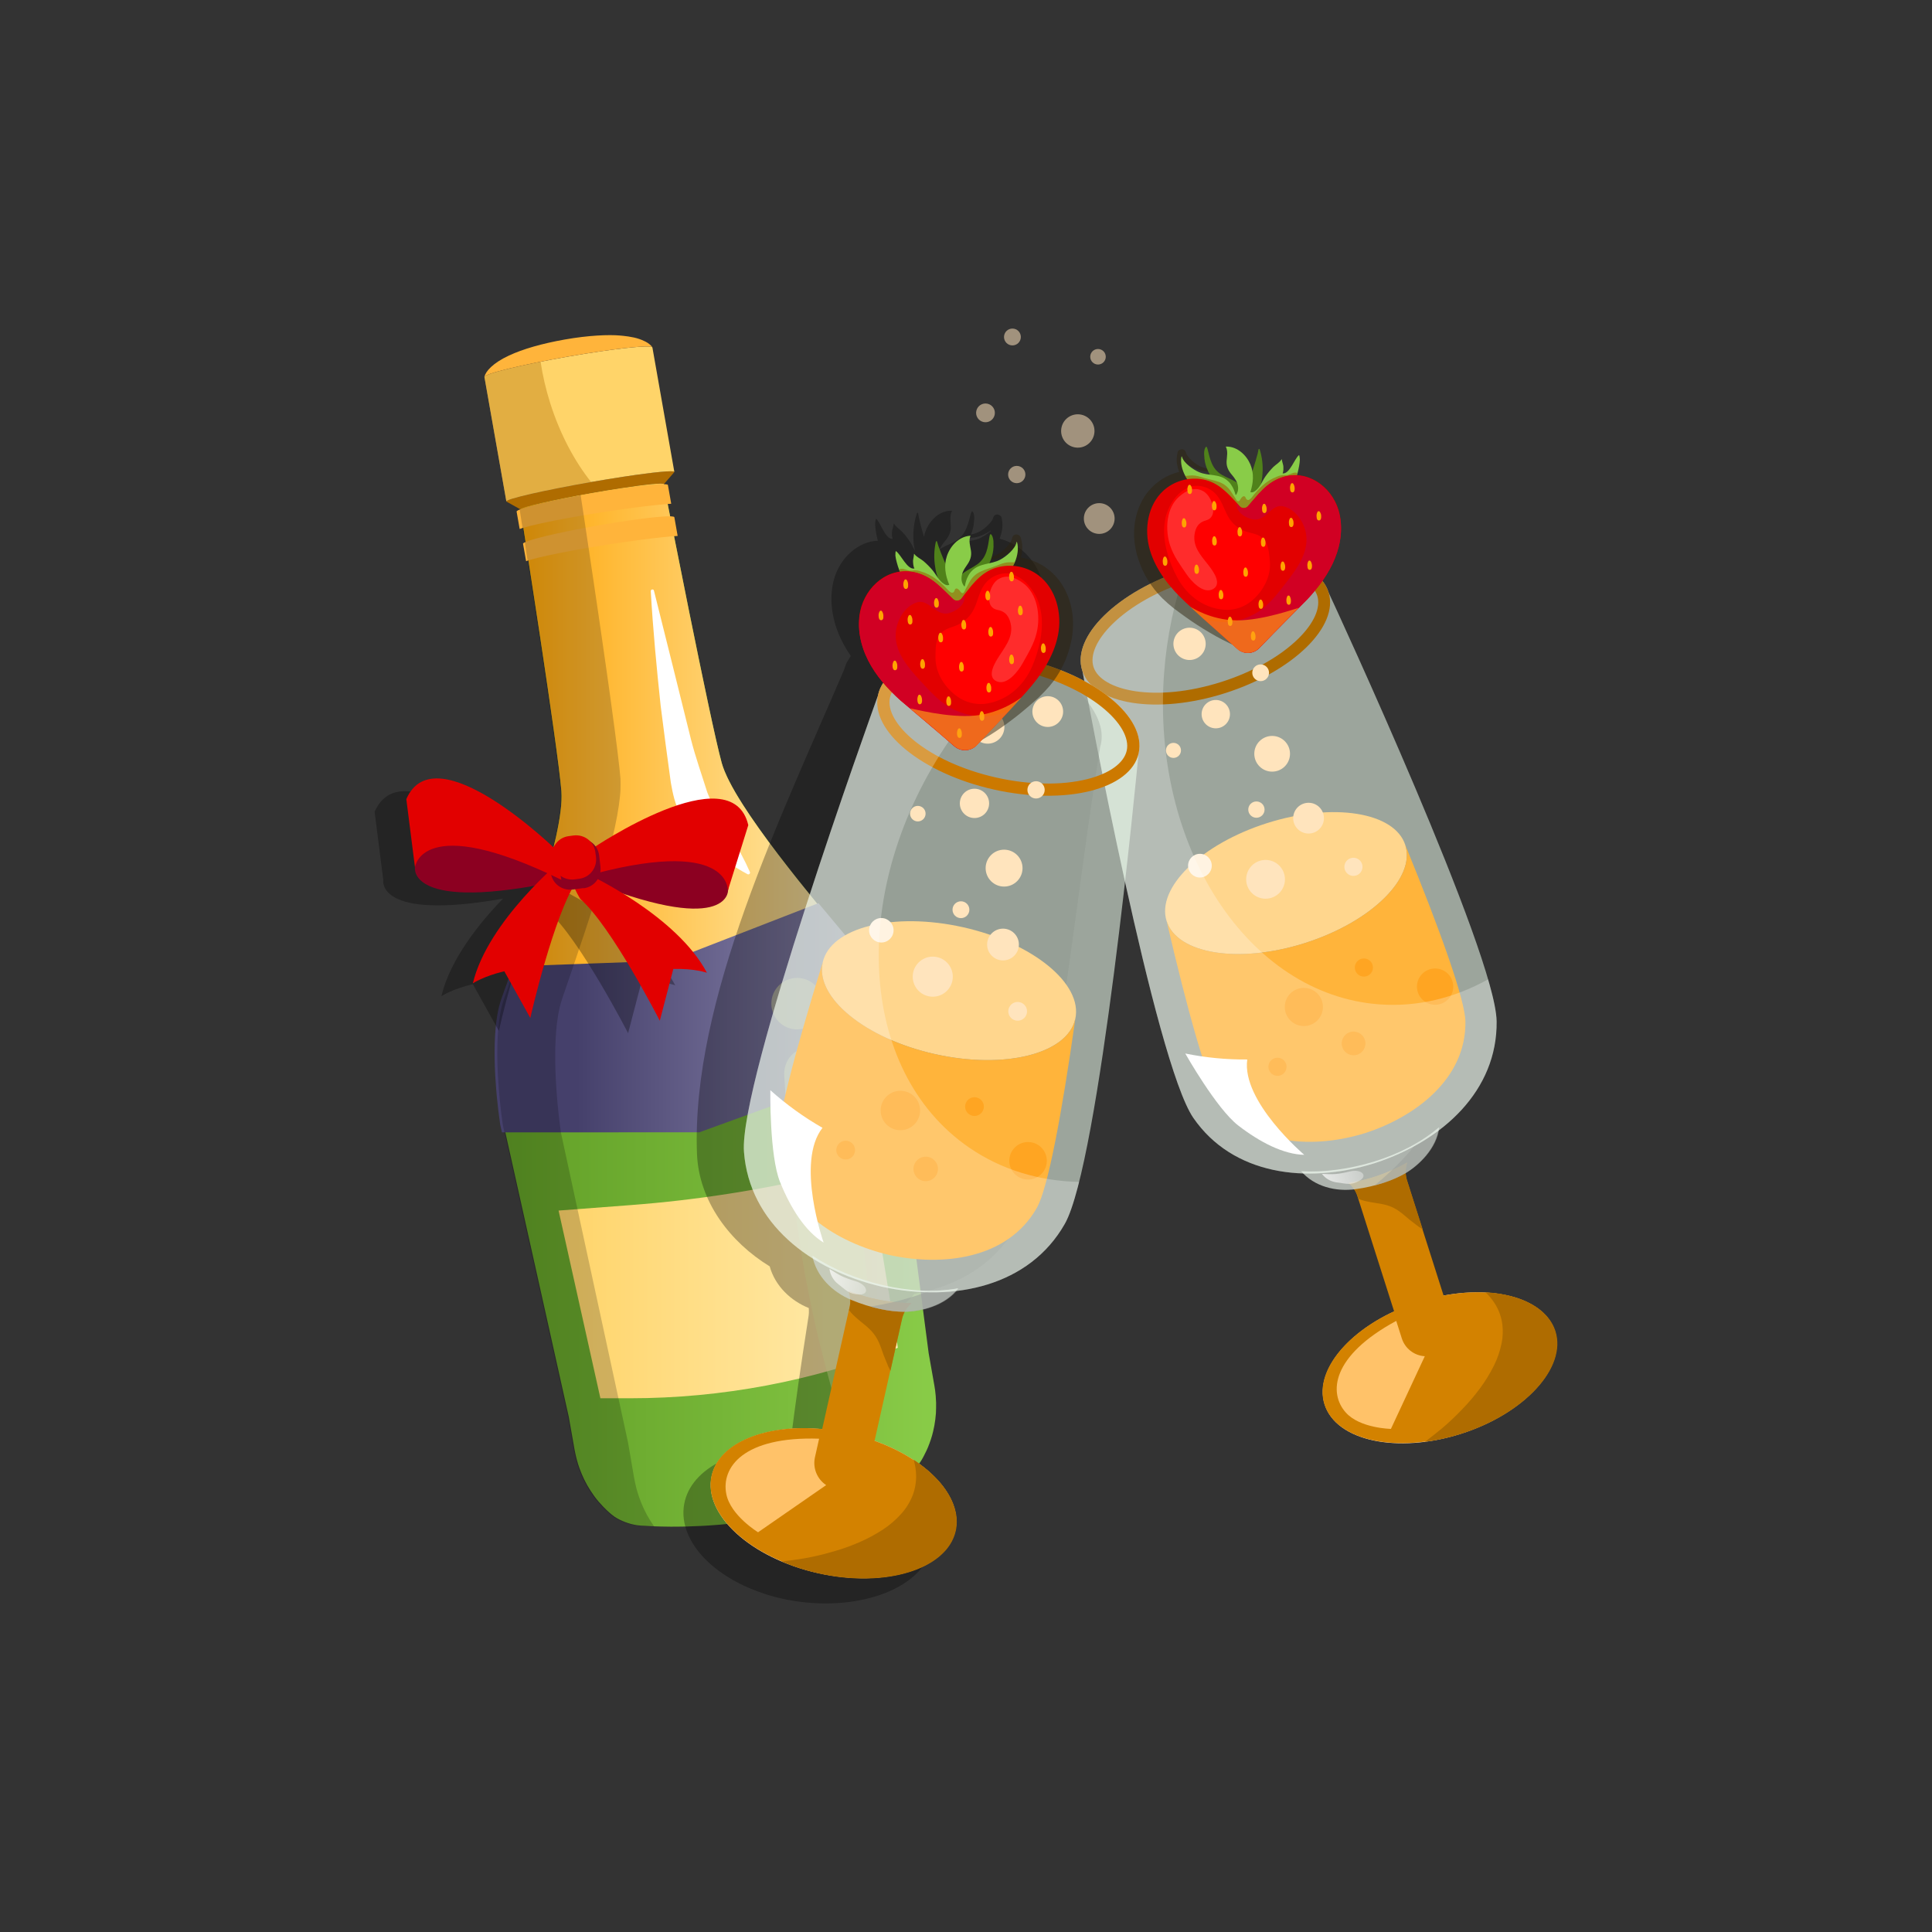 <?xml version="1.0" encoding="UTF-8"?><svg id="Layer_2" xmlns="http://www.w3.org/2000/svg" xmlns:xlink="http://www.w3.org/1999/xlink" viewBox="0 0 512 512"><rect x="0" y="0" width="512" height="512" fill="#333333" stroke="none"/><defs><style>.cls-1{fill:#ffa21a;opacity:.65;}.cls-1,.cls-2,.cls-3,.cls-4,.cls-5,.cls-6,.cls-7,.cls-8,.cls-9,.cls-10,.cls-11,.cls-12,.cls-13,.cls-14,.cls-15,.cls-16,.cls-17,.cls-18,.cls-19,.cls-20,.cls-21,.cls-22,.cls-23,.cls-24,.cls-25,.cls-26,.cls-27,.cls-28,.cls-29,.cls-30,.cls-31,.cls-32,.cls-33,.cls-34,.cls-35,.cls-36,.cls-37,.cls-38,.cls-39,.cls-40,.cls-41,.cls-42{stroke-width:0px;}.cls-1,.cls-9,.cls-17,.cls-18,.cls-19,.cls-22,.cls-23,.cls-24,.cls-36,.cls-42{isolation:isolate;}.cls-2{fill:#89cc48;}.cls-3{fill:#d38200;}.cls-4{fill:#8c0021;}.cls-5{fill:#d10023;}.cls-6{fill:#cc7900;}.cls-7,.cls-21{fill:#ffe4bd;}.cls-8{fill:none;}.cls-9{opacity:.25;}.cls-9,.cls-37{fill:#fff;}.cls-10{fill:#996200;}.cls-11{fill:url(#linear-gradient);}.cls-12{fill:#ffd68d;}.cls-13{fill:#e20000;}.cls-14,.cls-18{fill:#000;}.cls-15{fill:#ffd469;}.cls-16{fill:#ffb43b;}.cls-17{fill:#9b9e9b;opacity:.5;}.cls-18{opacity:.3;}.cls-19{fill:#ffa522;}.cls-20{fill:#f9ffa9;opacity:.42;}.cls-21{opacity:.54;}.cls-22{fill:url(#linear-gradient-8);}.cls-22,.cls-23{opacity:.7;}.cls-23{fill:url(#linear-gradient-9);}.cls-43{opacity:.19;}.cls-24{fill:#2d220d;opacity:.48;}.cls-44{opacity:.57;}.cls-25{fill:#ffc269;}.cls-26{fill:url(#linear-gradient-4);}.cls-27{fill:url(#linear-gradient-2);}.cls-28{fill:url(#linear-gradient-3);}.cls-29{fill:url(#linear-gradient-7);}.cls-30{fill:url(#linear-gradient-5);}.cls-31{fill:url(#linear-gradient-6);}.cls-32,.cls-41{fill:#af6c00;}.cls-33{fill:red;}.cls-34{fill:#50821a;}.cls-35{fill:#ff2c2c;}.cls-36{fill:#cbd3cb;opacity:.8;}.cls-38{fill:#fff3e1;}.cls-39{fill:#ffe3c7;}.cls-40{fill:#ffa300;}.cls-41{opacity:.37;}.cls-42{fill:#f0fff0;opacity:.56;}</style><linearGradient id="linear-gradient" x1="175.91" y1="128.298" x2="175.91" y2="128.298" gradientUnits="userSpaceOnUse"><stop offset="0" stop-color="#ffd469"/><stop offset="1" stop-color="#89cc48"/></linearGradient><linearGradient id="linear-gradient-2" x1="132" y1="266.372" x2="248.089" y2="266.372" gradientUnits="userSpaceOnUse"><stop offset="0" stop-color="#619e26"/><stop offset="1" stop-color="#89cc48"/></linearGradient><linearGradient id="linear-gradient-3" x1="133.769" y1="196.422" x2="224.164" y2="196.422" gradientUnits="userSpaceOnUse"><stop offset="0" stop-color="#ffa300"/><stop offset="1" stop-color="#ffedb3"/></linearGradient><linearGradient id="linear-gradient-4" x1="132.872" y1="264.679" x2="132.876" y2="264.679" gradientUnits="userSpaceOnUse"><stop offset="0" stop-color="#2c0080"/><stop offset="1" stop-color="#6459ba"/></linearGradient><linearGradient id="linear-gradient-5" x1="132.833" y1="298.183" x2="133.017" y2="298.183" xlink:href="#linear-gradient-4"/><linearGradient id="linear-gradient-6" x1="131.074" y1="269.711" x2="236.813" y2="269.711" gradientUnits="userSpaceOnUse"><stop offset=".206" stop-color="#45406b"/><stop offset="1" stop-color="#9893ba"/></linearGradient><linearGradient id="linear-gradient-7" x1="148.031" y1="339.583" x2="237.938" y2="339.583" gradientUnits="userSpaceOnUse"><stop offset="0" stop-color="#ffd469"/><stop offset="1" stop-color="#ffedb3"/></linearGradient><linearGradient id="linear-gradient-8" x1="198.504" y1="-1187.648" x2="208.884" y2="-1187.648" gradientTransform="translate(-198.481 -757.975) rotate(-17.665) scale(1 -1)" gradientUnits="userSpaceOnUse"><stop offset="0" stop-color="#fff"/><stop offset="1" stop-color="#fff" stop-opacity=".5"/></linearGradient><linearGradient id="linear-gradient-9" x1="170.232" y1="256.548" x2="180.957" y2="256.548" gradientTransform="translate(-2.98 551.81) rotate(12.638) scale(1 -1)" xlink:href="#linear-gradient-8"/></defs><polygon class="cls-11" points="175.91 128.298 175.91 128.297 175.91 128.298 175.91 128.298 175.91 128.298"/><path class="cls-27" d="M156.753,130.671c-2.43.427-4.819.871-7.036,1.307-2.264.445-4.348.882-6.118,1.284-1.767.401-3.22.767-4.225,1.07-.249.075-.465.145-.648.209-.183.064-.334.123-.453.176-.119.053-.206.101-.263.143-.057.042-.083.079-.079.111h0s0,0,0,0h0s0,0,0,0c.572,3.643,1.14,7.288,1.705,10.933,1.667,10.757,2.837,18.482,3.375,22.051.056.374.113.745.169,1.12.025.164.049.33.074.494.176,1.172.429,2.857.733,4.896.092.616.184,1.234.277,1.866.016.11.033.224.05.335.233,1.569.468,3.161.696,4.714.051.349.103.7.155,1.055.027.186.053.365.08.549.151,1.035.304,2.085.457,3.141.021.143.041.286.062.428.076.523.151,1.045.226,1.567.061.427.121.845.181,1.266.47,3.301.825,5.857,1.086,7.77.556,4.082.975,7.376,1.242,9.753.093.856.17,1.649.276,2.746.021.844.035,1.88,0,2.845-.014.247-.024.486-.045.746,0,0,0,0,0,.001,0,.007-.001.015-.002.022-.027.336-.067.694-.106,1.051-.083.696-.163,1.347-.26,2.024-.241,1.613-.576,3.398-1.004,5.356,0,.002,0,.003-.001.005,0,.003-.001.007-.002.01-.258,1.172-.547,2.384-.856,3.621-.036.144-.076.296-.113.443-.261,1.028-.539,2.075-.828,3.133-.108.394-.216.783-.324,1.169-.686,2.454-1.427,4.958-2.207,7.462-.356,1.144-.721,2.284-1.087,3.419-.11.341-.221.687-.328,1.019-.629,1.934-1.261,3.823-1.888,5.672-1.51,4.415-3.064,8.815-4.614,13.217-.028.079-.059.165-.086.244-.481,1.356-.905,2.556-1.254,3.566h0s0,0,0,0h0c-.957,2.768-1.335,5.891-1.476,7.506-.005.061-.011.134-.017.198-.014.152-.027.312-.04.469-.035.415-.069.864-.102,1.37-.001.024-.004.045-.005.069-.009.151-.021.36-.033.611-.06,1.122-.1,2.491-.096,4.193,0,.343.002.701.006,1.071,0,.062.001.121.002.184.016,1.405.059,2.968.158,4.672,0,.019.058,1.066.169,2.58.016.214.031.419.047.624.011.143.022.283.034.432.025.313.05.615.075.908.008.097.016.191.025.289.03.343.06.674.091.992.01.101.018.2.028.302.102,1.05.203,1.971.299,2.8.016.136.032.265.048.399.011.097.022.183.033.277.029.243.058.483.087.716.098.789.186,1.438.266,1.998.004.029.008.052.012.08.037.256.072.5.106.723.001.007.022.011.035.016-.012-.005-.033-.009-.035-.015,5.749,25.784,11.497,51.565,17.246,77.35l.843,4.78c.244,1.381.485,2.75.694,3.936h0c.169.869.338,1.631.52,2.349.027.104.054.207.082.31.211.793.442,1.539.719,2.295.002.007.004.014.007.021.384,1.063.797,1.996,1.159,2.752.011.025.021.047.032.071.01.021.025.046.035.067.311.639.572,1.126.738,1.421.003.006.007.012.01.018.082.145.147.257.169.294.162.271.426.713.765,1.241.027.041.052.08.079.121.544.841,1.262,1.871,2.06,2.784,0,0,0,.001.001.002.374.429.722.807,1.059,1.163.08.085.158.165.237.247.279.289.545.556.798.798.071.069.145.143.216.21.28.262.538.489.784.697.117.099.231.195.345.286.237.19.457.358.659.501.04.028.084.067.123.094.029.02.069.037.098.057.204.137.394.259.557.352.141.08.329.18.538.288.081.042.161.081.245.122.351.173.772.36,1.251.547.064.025.125.05.189.074.419.158.878.306,1.369.441.1.028.196.053.295.078.429.108.872.205,1.339.274.019.003.04.01.059.012.008.001.196.022.546.053.144.014.284.037.431.046.153.01.29.015.441.024,1.45.106,3.976.244,7.404.262.203.002.392,0,.591,0,.316,0,.634,0,.964-.002.824-.004,1.621-.014,2.385-.032.08-.002.155-.002.236-.004.005,0,.009,0,.014,0,1.347-.035,2.613-.087,3.825-.15.433-.022.862-.045,1.291-.07.271-.016.547-.03.814-.046.555-.033,1.54-.099,2.845-.21.01,0,.019-.002.029-.002,1.084-.093,2.392-.218,3.877-.383.144-.016.287-.031.429-.048,1.085-.123,2.26-.269,3.501-.438.111-.015.224-.03.335-.045,1.092-.151,2.236-.322,3.418-.512.084-.014.166-.027.25-.041.75-.122,1.51-.249,2.287-.388.15-.027.286-.055.434-.081.602-.109,1.17-.217,1.74-.327.381-.073.765-.147,1.135-.22.59-.118,1.149-.233,1.699-.35.387-.081.77-.163,1.144-.245.193-.042.413-.087.6-.128.183-.041.354-.084.536-.126.763-.173,1.501-.346,2.215-.519.168-.041.339-.081.506-.122.949-.234,1.865-.467,2.733-.698.126-.034.245-.067.37-.101.661-.178,1.303-.355,1.921-.53.412-.116.815-.232,1.216-.349.582-.169,1.143-.336,1.689-.499.088-.027.182-.053.269-.08.048-.015.101-.03.149-.044,1.43-.432,2.849-.896,4.223-1.368,3.971-1.351,7.025-2.584,9.024-3.449.936-.397,1.689-.733,2.189-.97.057-.027.111-.067.168-.095.207-.099.345-.168.353-.173.126-.071.223-.149.344-.222.363-.213.711-.435,1.055-.682.154-.109.301-.216.445-.326.295-.227.568-.452.835-.687.143-.126.286-.248.417-.372.264-.249.492-.483.71-.72.085-.092.172-.182.25-.271.061-.07.144-.148.199-.216.123-.149.268-.335.427-.55.014-.019.036-.042.05-.061.027-.036.055-.08.082-.118.019-.027.038-.055.057-.083.096-.14.193-.29.292-.452.028-.045.054-.087.083-.134.121-.203.239-.417.356-.632.017-.032.031-.053.048-.086.027-.051.056-.108.084-.16.041-.078.081-.154.121-.231.197-.377.404-.785.624-1.261.027-.057.058-.12.08-.167.223-.47.419-.958.622-1.504.049-.128.095-.234.146-.371.027-.074.044-.146.07-.22.084-.234.17-.477.263-.74.073-.207.523-1.539.894-3.508.019-.099.036-.197.053-.295.168-.941.317-2,.396-3.164.015-.219.008-.401.017-.613.012-.258.017-.503.022-.753.01-.476.019-.942.008-1.373-.001-.06-.006-.113-.008-.172-.02-.616-.051-1.192-.099-1.713-.085-.986-.205-1.853-.327-2.546l-.674-3.82c-.3-1.701-.605-3.429-.862-4.89-3.415-26.185-6.831-52.366-10.246-78.551,0,0,0,0,0,0,0,0,0,0,0,0-.127-.631-.281-1.341-.405-1.903-.014-.065-.029-.13-.043-.195-.08-.359-.142-.633-.167-.743-.052-.226-.101-.428-.153-.646-.05-.215-.095-.418-.147-.639-.04-.17-.08-.326-.12-.493-.006-.023-.011-.044-.016-.067-.125-.514-.248-1.013-.369-1.493-.034-.134-.066-.256-.099-.386-.085-.333-.169-.662-.251-.975-.068-.26-.133-.502-.198-.746-.052-.193-.103-.387-.153-.57-.055-.201-.106-.388-.158-.576-.074-.268-.145-.524-.213-.765,0,0,0,0,0,0-.379-1.345-.66-2.273-.753-2.573-.343-1.145-.822-2.635-1.342-4.143-.009-.025-.018-.051-.026-.076-.471-1.366-.974-2.742-1.44-3.887-.027-.066-.06-.146-.089-.218-.089-.222-.182-.443-.274-.666-.113-.272-.233-.559-.365-.87-.033-.078-.064-.155-.097-.232-.015-.034-.03-.062-.044-.096-.489-1.13-1.086-2.432-1.749-3.658-.22-.406-.408-.745-.585-1.059-.006-.011-.012-.022-.018-.032-.423-.749-.762-1.295-1.129-1.833-.097-.147-.195-.277-.292-.418-.284-.399-.601-.826-1.006-1.371-.897-1.105-2.035-2.484-3.346-4.072-.072-.086-.149-.18-.221-.268-1.259-1.527-2.517-3.055-3.769-4.587-.252-.308-.502-.615-.742-.909-.871-1.069-1.745-2.146-2.62-3.234-.069-.086-.14-.175-.209-.261-.805-1.002-1.608-2.009-2.408-3.017-.287-.362-.575-.73-.863-1.096-1.273-1.621-2.518-3.263-3.79-4.884-.829-1.088-1.649-2.181-2.455-3.272-.072-.097-.142-.192-.213-.289-.639-.866-1.26-1.728-1.876-2.587-.267-.373-.56-.785-.851-1.195-.509-.721-1.004-1.435-1.49-2.144-.236-.348-.467-.686-.686-1.005-.569-.845-1.114-1.676-1.638-2.494-.483-.755-1.023-1.618-1.557-2.503-.165-.275-.331-.551-.489-.821-.299-.514-.594-1.029-.876-1.544-.029-.053-.06-.108-.088-.16-.059-.107-.11-.21-.167-.316-.303-.565-.592-1.126-.861-1.68-.055-.112-.112-.226-.164-.337-.001-.003-.003-.006-.004-.009-.255-.536-.479-1.056-.691-1.569-.044-.102-.088-.203-.137-.315-.032-.08-.06-.156-.09-.234-.237-.612-.447-1.207-.6-1.763h0s0,0,0,0h0s-.001-.005-.002-.007c-.361-1.356-.763-2.991-1.233-5.012-.08-.343-.159-.686-.242-1.05-.157-.687-.319-1.407-.488-2.163-.017-.077-.033-.146-.05-.224-.175-.788-.358-1.615-.544-2.469-.106-.487-.217-.997-.327-1.504-.583-2.701-1.179-5.496-1.878-8.832-.055-.261-.11-.525-.165-.788-.056-.268-.111-.532-.169-.806-.021-.1-.042-.199-.062-.299-.903-4.335-1.985-9.605-3.408-16.62-.018-.088-.036-.177-.054-.265-.002-.01-.004-.021-.006-.031.002.01.004.02.006.03h0c-.132-.652-.262-1.299-.393-1.947-.082-.405-.162-.803-.245-1.213-.155-.771-.309-1.534-.462-2.297-.01-.047-.019-.094-.029-.142.368,1.832.743,3.691,1.123,5.568-1.422-7.038-2.827-14.078-4.223-21.121-.837-4.225-1.672-8.45-2.499-12.676,0,0,0,.002,0,.003l-.002-.011c.009.045.028.142.041.21-.003-.013-.004-.022-.007-.035-.011-.054-.027-.137-.034-.175h0s.001.006.002.009c0-.002-.001-.007-.002-.009h0s0,0,0,0c-.021-.092-.305-.136-.831-.134-.526.002-1.295.051-2.285.145-.991.094-2.204.234-3.617.419-1.414.185-3.029.416-4.821.69-2.431.372-4.958.789-7.444,1.225-.054.01-.106.02-.16.029M141.787,159.877c-.016-.101-.031-.2-.046-.301.015.101.03.199.046.301ZM179.117,144.559c.105.526.214,1.074.321,1.615,0-.001,0-.003,0-.005-.107-.538-.215-1.083-.319-1.605,0,0,0,0,0,.001,0,0,0-.001,0-.002,0,0,0,0,0,0,0-.002,0-.004-.001-.006ZM180.153,149.759c-.009-.044-.017-.084-.026-.128.024.121.047.236.071.358-.002-.01-.004-.021-.006-.031-.013-.067-.026-.131-.04-.199ZM178.126,139.556c.149.752.304,1.535.463,2.34-.003-.017-.007-.036-.011-.053-.156-.786-.307-1.551-.453-2.287ZM191.26,202.173s0,0,0,0,0,0,0,0h0s0,0,0,0ZM181.293,155.45c-.108-.54-.215-1.073-.322-1.606-.004-.02-.008-.038-.012-.058.117.584.234,1.169.353,1.761-.007-.032-.013-.064-.019-.097ZM179.098,144.459s-.002-.01-.003-.015c.004.02.007.037.011.057-.004-.022-.009-.046-.014-.068-.008-.04-.015-.078-.023-.118.009.043.017.086.026.129-.073-.37-.143-.719-.215-1.081.001.005.002.011.003.016-.052-.26-.104-.523-.154-.778-.02-.1-.04-.201-.059-.3.069.346.14.707.211,1.062,0,0,0-.001,0-.002.073.367.143.722.218,1.098ZM176.356,130.573c-.067-.343-.125-.636-.179-.911.009.045.02.103.029.149.047.239.093.474.149.761ZM175.967,128.588c.022.113.048.247.08.409-.03-.154-.056-.285-.077-.396,0-.004-.002-.009-.003-.013ZM142.697,165.864c.011.073.022.146.033.218-.011-.073-.022-.145-.033-.218ZM133.772,264.67s0,.001,0,.002c0,.002-.002.005-.003.008h0s.002-.007.004-.01ZM133.55,298.173c.023.004.065.004.1.005-.034-.002-.077-.002-.1-.005ZM133.731,298.182c.049,0,.118-.004.181-.007-.062.003-.131.007-.179.007,0,0-.001,0-.002,0ZM134.029,298.171c.069-.004.16-.012.242-.019-.083.006-.173.014-.242.019Z"/><path class="cls-32" d="M175.916,128.329c-.002-.01-.004-.023-.006-.032,0,0,0,0,0,0s0,0,0,0h0s0,0,0,0l.006.03c.92-1.062,1.84-2.125,2.76-3.187.124-.143-.102-.224-.648-.244-.547-.02-1.416.021-2.578.122-1.164.101-2.621.263-4.343.484-1.724.221-3.712.502-5.934.84-2.853.435-5.819.924-8.737,1.435-2.918.512-5.787,1.045-8.445,1.57-2.656.524-5.101,1.038-7.175,1.512-2.071.473-3.772.904-4.946,1.263-.34.104-.626.199-.861.285-.235.086-.417.163-.55.232-.133.069-.215.128-.249.179s-.02.094.041.128c1.243.693,2.486,1.386,3.728,2.079-.051-.028-.062-.064-.032-.107s.102-.093.216-.151.271-.123.472-.196c.201-.073.447-.153.737-.241,1.005-.304,2.458-.67,4.225-1.071,1.77-.402,3.854-.839,6.118-1.284,2.266-.446,4.709-.9,7.196-1.336,2.486-.436,5.013-.853,7.444-1.225,1.894-.29,3.588-.53,5.058-.72,1.468-.19,2.712-.33,3.706-.419.992-.089,1.735-.126,2.204-.111.468.014.663.081.559.2.011-.012.021-.025.032-.037Z"/><path class="cls-15" d="M134.193,132.883l-5.815-32.977c-.008-.048.018-.102.081-.162s.162-.127.299-.201.31-.153.523-.239.463-.179.753-.278c1.167-.399,2.862-.865,4.928-1.366,2.07-.502,4.51-1.038,7.164-1.577,2.656-.539,5.523-1.08,8.441-1.591,2.918-.511,5.886-.991,8.742-1.408,2.108-.308,4.007-.559,5.671-.754,1.662-.195,3.088-.334,4.253-.416,1.164-.082,2.067-.109,2.686-.079s.951.115.976.256l5.813,32.97c-.02-.111-.348-.167-.96-.168s-1.512.053-2.672.161-2.583.27-4.241.485c-1.66.216-3.556.484-5.662.805-2.853.435-5.818.924-8.737,1.435s-5.787,1.045-8.445,1.57c-2.656.524-5.101,1.038-7.175,1.512-2.071.473-3.772.904-4.946,1.263-.292.089-.545.172-.759.248s-.39.146-.528.209-.239.12-.304.17-.093.094-.087.132Z"/><path class="cls-16" d="M128.378,99.87c.287-1.401,2.147-3.622,6.507-5.65,3.733-1.737,8.695-3.162,14.747-4.238,6.499-1.154,11.787-1.311,14.57-1.072.937.08,3.427.294,5.256.943.636.226,2.571.913,3.374,2.12.016.024.036.058.051.083-.074-.129-.443-.205-1.082-.227s-1.553.009-2.714.095-2.574.225-4.211.418c-1.639.193-3.502.441-5.567.742-2.856.417-5.823.897-8.742,1.408-2.919.511-5.785,1.052-8.441,1.591-2.654.539-5.094,1.075-7.164,1.577-2.066.501-3.761.967-4.928,1.366-.272.093-.51.181-.714.262s-.373.158-.51.228-.24.135-.312.194-.111.112-.12.16Z"/><path class="cls-28" d="M216.436,239.334c-3.177-3.89-6.772-8.367-10.241-12.923-3.469-4.556-6.811-9.192-9.482-13.401-2.671-4.209-4.671-7.991-5.454-10.839,0,0,0,0,0,0h0s0,.001,0,.001c0,0,0,0,0,0-.783-2.848-2.096-8.694-3.634-15.91-1.538-7.216-3.302-15.802-4.987-24.129-1.685-8.327-3.291-16.396-4.514-22.578-1.223-6.182-2.063-10.478-2.216-11.259-.021-.092-.305-.136-.831-.134-.526.002-1.295.051-2.285.145-.991.094-2.204.234-3.617.419-1.414.185-3.029.416-4.821.69-2.431.372-4.958.789-7.444,1.225-2.486.436-4.93.89-7.196,1.336-2.264.445-4.348.882-6.118,1.284-1.767.401-3.22.767-4.225,1.07-.249.075-.465.145-.648.209-.183.064-.334.123-.453.176-.119.053-.206.101-.263.143-.057.042-.083.079-.079.111.124.786.804,5.111,1.769,11.34.965,6.229,2.216,14.362,3.481,22.764,1.265,8.403,2.544,17.075,3.567,24.384s1.789,13.252,2.027,16.197h0s0-.001,0-.001t0,0s0,0,0,0c.238,2.945-.348,7.183-1.419,12.052-1.071,4.869-2.628,10.37-4.331,15.839-1.703,5.469-3.552,10.907-5.208,15.651-1.656,4.744-3.119,8.794-4.05,11.485-.001.004.066-.004.203-.024.138-.02.347-.053.628-.099.282-.046.637-.104,1.067-.176.431-.072.936-.157,1.52-.256,2.401-.407,5.882-1.007,10.126-1.744,4.258-.739,9.278-1.616,14.732-2.571,5.464-.958,11.354-1.993,17.339-3.049,5.984-1.055,12.05-2.129,17.864-3.161,4.256-.756,8.076-1.436,11.41-2.032,3.325-.595,6.165-1.104,8.47-1.521,2.298-.415,4.064-.737,5.252-.958,1.184-.22,1.794-.34,1.786-.35-1.794-2.21-4.552-5.514-7.728-9.404Z"/><path class="cls-16" d="M137.81,140.154c.213-.078.464-.161.755-.251,1.17-.36,2.869-.779,4.94-1.23,2.075-.452,4.521-.935,7.181-1.42,2.662-.486,5.536-.973,8.462-1.433,2.925-.46,5.9-.892,8.763-1.268,2.113-.277,4.017-.504,5.684-.679,1.666-.176,3.095-.301,4.264-.375.007,0,.013,0,.019-.001l-.874-4.956c-.022-.127-.323-.204-.879-.231-.557-.027-1.371-.003-2.419.071-1.05.075-2.335.199-3.831.375-1.498.176-3.209.402-5.108.679-2.573.376-5.245.808-7.874,1.268-2.629.46-5.211.948-7.604,1.433-2.39.485-4.589.968-6.453,1.42-1.861.451-3.388.871-4.439,1.23-.261.089-.487.173-.679.251-.191.077-.348.149-.471.216-.123.066-.212.126-.269.181-.057.054-.081.103-.073.146l.813,4.611c.035-.013.054-.024.092-.038Z"/><path class="cls-16" d="M139.515,148.681c.213-.078.464-.161.755-.251,1.17-.36,2.869-.779,4.94-1.23,2.075-.452,4.521-.935,7.181-1.42,2.662-.486,5.536-.973,8.462-1.433,2.925-.46,5.9-.892,8.763-1.268,2.113-.277,4.017-.504,5.684-.679,1.666-.176,3.095-.301,4.264-.375.007,0,.013,0,.019-.001l-.874-4.956c-.022-.127-.323-.204-.879-.231-.557-.027-1.371-.003-2.419.071-1.05.075-2.335.199-3.831.375-1.498.176-3.209.402-5.108.679-2.573.376-5.245.808-7.874,1.268-2.629.46-5.211.948-7.604,1.433-2.39.485-4.589.968-6.453,1.42-1.861.451-3.388.871-4.439,1.23-.261.089-.487.173-.679.251-.191.077-.348.149-.471.216-.123.066-.212.126-.269.181-.057.054-.081.103-.073.146l.813,4.611c.035-.013.054-.024.092-.038Z"/><polygon class="cls-26" points="132.876 264.674 132.872 264.684 132.875 264.676 132.876 264.674"/><path class="cls-30" d="M132.835,298.187c.049,0,.119-.004.182-.007-.064.003-.134.007-.184.007,0,0,.001,0,.002,0Z"/><path class="cls-31" d="M134.146,261.119c-.489,1.356-.919,2.556-1.274,3.566.001-.003.002-.007.004-.01,0,0,0,.001,0,.002,0,.002-.002.005-.003.008,0,0,0,0,0,0h0c-.972,2.768-1.357,5.891-1.5,7.506-.005.061-.011.134-.017.198-.014.152-.027.312-.04.469-.035.415-.07.864-.104,1.37-.001.024-.004.045-.005.069-.009.151-.021.36-.034.611-.061,1.122-.102,2.491-.098,4.193,0,.343.002.701.006,1.071,0,.062.001.121.002.184.016,1.405.06,2.968.161,4.672,0,.019.059,1.066.171,2.58.016.214.032.419.048.624.011.143.022.283.034.432.025.313.051.615.076.908.008.097.017.191.025.289.031.343.061.674.092.992.01.101.019.2.029.302.104,1.05.207,1.971.304,2.8.016.136.033.265.049.399.012.097.023.183.034.277.03.243.059.483.089.716.1.789.189,1.438.27,1.998.004.029.008.052.012.08.037.256.073.5.107.723.001.007.023.011.035.016-.012-.005-.034-.009-.035-.015.146.646.293,1.291.439,1.936l52.299-.011,51.492-18.692c-.058-.436-.115-.871-.173-1.306,0,0,0,0,0,0,0,0,0,0,0,0-.129-.631-.286-1.341-.412-1.903-.015-.065-.029-.13-.044-.195-.081-.359-.144-.633-.17-.743-.053-.226-.103-.428-.155-.646-.051-.215-.096-.418-.149-.639-.041-.17-.081-.326-.122-.493-.006-.023-.011-.044-.017-.067-.127-.514-.252-1.013-.375-1.493-.034-.134-.067-.256-.1-.386-.086-.333-.172-.662-.255-.975-.069-.26-.135-.502-.201-.746-.052-.193-.105-.387-.155-.57-.055-.201-.108-.388-.161-.576-.075-.268-.147-.524-.216-.765,0,0,0,0,0,0-.385-1.345-.671-2.273-.765-2.573-.348-1.145-.836-2.635-1.364-4.143-.009-.025-.018-.051-.027-.076-.479-1.366-.99-2.742-1.463-3.887-.027-.066-.061-.146-.09-.218-.091-.222-.184-.443-.278-.666-.114-.272-.236-.559-.371-.87-.034-.078-.065-.155-.099-.232-.015-.034-.03-.062-.045-.096-.497-1.13-1.104-2.432-1.777-3.658-.223-.406-.414-.745-.595-1.059-.006-.011-.012-.022-.019-.032-.43-.749-.774-1.295-1.148-1.833-.099-.147-.198-.277-.297-.418-.289-.399-.611-.826-1.023-1.371-.912-1.105-2.068-2.484-3.4-4.072-.073-.086-.151-.18-.225-.268-1.279-1.527-2.558-3.055-3.831-4.587-.134-.162-.264-.318-.396-.478h-.002s-39.188,15.225-39.188,15.225l-41.645,1.519-.115-.025c-.573,1.605-1.135,3.213-1.709,4.817-.029.079-.06.165-.088.244ZM132.835,298.187s-.001,0-.002,0c.049,0,.12-.004.184-.007-.063.003-.133.007-.182.007Z"/><path class="cls-37" d="M173.304,156.528c2.464,9.812,7.371,29.521,9.791,39.336,1.175,4.661,2.899,9.511,4.328,14.071,1.563,4.255,4.241,7.805,6.504,11.978,1.692,2.904,3.365,5.896,4.801,9.168.182.366-.248.791-.613.593-7.164-3.843-13.389-9.013-17.816-15.946-1.383-2.424-2.037-5.557-2.52-8.306-.954-6.849-1.83-13.536-2.693-20.35-1.052-9.797-2.073-20.628-2.625-30.416-.036-.484.728-.637.843-.129h0Z"/><path class="cls-29" d="M148.031,320.811l19.154-1.453c17.488-1.326,34.842-4.046,51.897-8.133l10.909-2.614,7.947,48.567h0c-22.614,8.84-46.68,13.377-70.961,13.377h-7.865l-11.081-49.743Z"/><path class="cls-20" d="M228.193,380.815h0c2.033-.563,3.439-2.655,3.37-5.014l-.447-15.212c-.629-21.437-3.378-42.729-8.194-63.479l-3.298-14.208c-.852-3.672-4.216-5.834-7.452-4.792h0c-2.731.88-4.541,3.799-4.335,6.994l1.005,15.652c1.373,21.376,4.855,42.512,10.381,63.018l3.677,13.644c.684,2.538,3.008,4.03,5.292,3.397Z"/><circle class="cls-20" cx="211.232" cy="265.977" r="6.821"/><path class="cls-41" d="M145.849,106.949c-1.194-3.75-2.046-7.471-2.588-11.087-.373.074-.77.148-1.135.222-2.654.539-5.094,1.075-7.164,1.577-2.066.501-3.761.967-4.928,1.366-.29.099-.541.192-.753.278-.212.086-.386.166-.523.239-.136.073-.236.14-.299.201-.063.06-.09.114-.081.162l5.815,32.977c-.007-.037.022-.081.087-.132s.166-.107.304-.17c.138-.063.314-.133.528-.209.214-.076.467-.159.759-.248,1.175-.359,2.875-.79,4.946-1.263,2.075-.473,4.519-.988,7.175-1.512,2.658-.524,5.527-1.058,8.445-1.57.07-.012.141-.024.211-.036-4.402-5.541-8.208-12.659-10.799-20.795Z"/><g class="cls-43"><polygon class="cls-14" points="148.963 264.723 148.959 264.733 148.962 264.725 148.963 264.723"/><path class="cls-14" d="M148.922,300.285c.049,0,.121-.004.184-.007-.065.003-.136.007-.186.007h.002Z"/><path class="cls-14" d="M172.478,403.202c-.028-.044-.054-.085-.082-.129-.349-.56-.622-1.029-.788-1.316-.023-.04-.09-.159-.174-.312-.004-.007-.007-.013-.011-.019-.171-.313-.441-.829-.761-1.508-.01-.022-.026-.049-.036-.071-.012-.026-.022-.05-.033-.076-.374-.801-.799-1.792-1.195-2.92-.003-.007-.004-.015-.007-.022-.286-.802-.524-1.593-.742-2.435-.029-.11-.056-.219-.084-.329-.188-.762-.362-1.571-.536-2.492h0c-.215-1.258-.464-2.711-.715-4.176l-.869-5.073c-5.926-27.361-11.852-54.719-17.778-82.08.002.007.023.011.036.016-.013-.006-.035-.01-.036-.017-.034-.237-.071-.496-.109-.768-.004-.03-.008-.055-.012-.085-.082-.594-.173-1.283-.274-2.12-.03-.247-.06-.502-.09-.76-.011-.099-.022-.19-.034-.294-.016-.143-.033-.279-.05-.424-.099-.879-.203-1.857-.309-2.971-.01-.108-.019-.213-.029-.32-.031-.338-.062-.688-.093-1.053-.009-.104-.017-.204-.026-.306-.026-.311-.052-.632-.077-.964-.012-.158-.024-.307-.035-.459-.016-.217-.032-.435-.048-.662-.114-1.606-.173-2.718-.174-2.737-.102-1.809-.147-3.467-.163-4.958-.001-.067-.001-.129-.002-.195-.004-.393-.006-.772-.006-1.137-.005-1.806.037-3.26.099-4.45.013-.266.025-.488.034-.649.001-.026.004-.047.005-.073.034-.537.069-1.014.105-1.454.014-.167.027-.336.041-.498.006-.067.012-.144.017-.209.145-1.714.535-5.028,1.521-7.965h0s0,0,0,0c.36-1.071.797-2.344,1.292-3.784.029-.083.06-.174.089-.258,1.598-4.671,3.2-9.34,4.756-14.025.646-1.962,1.298-3.967,1.947-6.019.111-.351.225-.719.338-1.081.377-1.205.754-2.414,1.121-3.628.804-2.657,1.568-5.315,2.275-7.919.111-.41.223-.823.334-1.241.298-1.123.585-2.235.853-3.325.038-.155.08-.317.117-.47.319-1.312.617-2.598.883-3.842,0-.003.001-.007.002-.01,0-.002,0-.003.001-.005.442-2.077.786-3.972,1.035-5.683.1-.718.182-1.409.268-2.148.04-.379.081-.759.109-1.115,0-.007.001-.015.002-.023,0,0,0,0,0-.001.022-.276.032-.529.047-.792.038-1.024.022-2.124.001-3.019-.109-1.164-.189-2.005-.284-2.914-.275-2.522-.707-6.018-1.28-10.35-.269-2.03-.636-4.742-1.12-8.245-.062-.447-.123-.89-.187-1.344-.077-.554-.155-1.108-.233-1.663-.021-.151-.042-.303-.064-.454-.157-1.12-.315-2.234-.471-3.333-.028-.195-.055-.386-.083-.583-.053-.376-.107-.749-.159-1.119-.235-1.648-.477-3.337-.717-5.002-.017-.118-.034-.239-.051-.356-.096-.67-.191-1.326-.286-1.98-.313-2.163-.574-3.952-.755-5.195-.025-.174-.051-.35-.076-.524-.058-.398-.116-.792-.174-1.189-.555-3.787-1.761-11.985-3.479-23.4-.375-2.487-.753-4.974-1.13-7.46-1.501.275-2.977.551-4.373.826-2.264.445-4.348.882-6.118,1.284-1.767.401-3.22.767-4.225,1.07-.249.075-.465.145-.648.209-.183.064-.334.123-.453.176-.119.053-.206.101-.263.143-.057.042-.083.079-.079.111h0s0,0,0,0h0s0,0,0,0c.572,3.643,1.14,7.288,1.705,10.933,1.667,10.757,2.837,18.482,3.375,22.051.056.374.113.745.169,1.12.025.164.049.33.074.494.176,1.172.429,2.857.733,4.896.092.616.184,1.234.277,1.866.016.11.033.224.05.335.233,1.569.468,3.161.696,4.714.051.349.103.7.155,1.055.027.186.053.365.08.549.151,1.035.304,2.085.457,3.141.021.143.041.286.062.428.076.523.151,1.045.226,1.567.061.427.121.845.181,1.266.47,3.301.825,5.857,1.086,7.77.556,4.082.975,7.376,1.242,9.753.093.856.17,1.649.276,2.746.021.844.035,1.88,0,2.845-.014.247-.024.486-.045.746,0,0,0,0,0,.001,0,.007-.001.015-.002.022-.027.336-.067.694-.106,1.051-.083.696-.163,1.347-.26,2.024-.241,1.613-.576,3.398-1.004,5.356,0,.002,0,.003-.001.005,0,.003-.001.007-.002.01-.258,1.172-.547,2.384-.856,3.621-.036.144-.076.296-.113.443-.261,1.028-.539,2.075-.828,3.133-.108.394-.216.783-.324,1.169-.686,2.454-1.427,4.958-2.207,7.462-.356,1.144-.721,2.284-1.087,3.419-.11.341-.221.687-.328,1.019-.629,1.934-1.261,3.823-1.888,5.672-1.51,4.415-3.064,8.815-4.614,13.217-.028.079-.059.165-.086.244-.481,1.356-.905,2.556-1.254,3.566.001-.003.002-.007.004-.01,0,0,0,.001,0,.002,0,.002-.002.005-.003.008,0,0,0,0,0,0h0c-.957,2.768-1.335,5.891-1.476,7.506-.005.061-.011.134-.017.198-.014.152-.027.312-.04.469-.035.415-.069.864-.102,1.37-.001.024-.004.045-.005.069-.009.151-.021.36-.033.611-.06,1.122-.1,2.491-.096,4.193,0,.343.002.701.006,1.071,0,.062.001.121.002.184.016,1.405.059,2.968.158,4.672,0,.019.058,1.066.169,2.58.016.214.031.419.047.624.011.143.022.283.034.432.025.313.05.615.075.908.008.097.016.191.025.289.03.343.06.674.091.992.01.101.018.2.028.302.102,1.05.203,1.971.299,2.8.016.136.032.265.048.399.011.097.022.183.033.277.029.243.058.483.087.716.098.789.186,1.438.266,1.998.004.029.008.052.012.08.037.256.072.5.106.723.001.007.022.011.035.016-.012-.005-.033-.009-.035-.015,5.749,25.784,11.497,51.565,17.246,77.35l.843,4.78c.244,1.381.485,2.75.694,3.936h0c.169.869.338,1.631.52,2.349.027.104.054.207.082.31.211.793.442,1.539.719,2.295.002.007.004.014.007.021.384,1.063.797,1.996,1.159,2.752.011.025.021.047.032.071.01.021.025.046.035.067.311.639.572,1.126.738,1.421.003.006.007.012.01.018.082.145.147.257.169.294.162.271.426.713.765,1.241.027.041.052.08.079.121.544.841,1.262,1.871,2.06,2.784,0,0,0,.001.001.002.374.429.722.807,1.059,1.163.08.085.158.165.237.247.279.289.545.556.798.798.071.069.145.143.216.21.28.262.538.489.784.697.117.099.231.195.345.286.237.19.457.358.659.501.04.028.084.067.123.094.029.02.069.037.098.057.204.137.394.259.557.352.141.08.329.18.538.288.081.042.161.081.245.122.351.173.772.36,1.251.547.064.025.125.05.189.074.419.158.878.306,1.369.441.1.028.196.053.295.078.429.108.872.205,1.339.274.019.003.04.01.059.012.008.001.196.022.546.053.144.014.284.037.431.046.153.01.29.015.441.024.803.058,1.948.127,3.382.179-.338-.481-.65-.954-.918-1.379ZM133.52,298.265s-.001,0-.002,0c.049,0,.118-.004.181-.007-.062.003-.131.007-.179.007Z"/></g><path class="cls-18" d="M178.993,261.207c-6.325-11.979-22.279-21.271-28.604-24.63.448-.784.616-1.679.504-2.575l-.616-4.87c-.728-2.519-3.023-4.31-5.654-4.366l-3.135.392c-1.287.168-2.463.952-3.135,2.071-.112.112-.28.28-.392.392-5.43-5.038-31.795-28.38-38.68-12.483l2.295,18.08s-2.015,10.915,31.739,4.926c-6.101,6.269-13.994,16.009-16.345,25.861,0,0,2.855-1.903,8.341-3.191l6.885,12.371s5.262-23.398,10.971-34.09l.84-.112c.392.896.84,1.735,1.343,2.575,8.229,7.221,21.103,32.243,21.103,32.243l3.583-13.714c5.598-.168,8.844,1.008,8.844,1.008l.112.112Z"/><path class="cls-4" d="M109.974,229.804s-2.295,12.371,38.848,3.527l-1.12-5.374s-37.952-17.017-37.728,1.847Z"/><path class="cls-4" d="M192.931,236.073s.112,12.595-38.848-3.359l2.015-5.094s40.359-10.132,36.833,8.452h0Z"/><path class="cls-13" d="M156.938,224.878s36.945-25.078,41.367-6.213l-5.43,17.409s1.064-14.946-38.736-3.583l2.799-7.613Z"/><path class="cls-13" d="M149.157,227.677s-19.872,16.289-23.846,32.914c0,0,2.855-1.903,8.341-3.191l6.885,12.371s6.213-27.485,12.427-36.497c0,0,3.527-10.748-3.806-5.598h0Z"/><path class="cls-13" d="M156.099,231.819s23.286,10.859,31.235,25.973c0,0-3.247-1.176-8.9-1.008l-3.583,13.714s-12.819-25.078-21.047-32.243c0,0-6.101-9.516,2.295-6.381v-.056Z"/><path class="cls-4" d="M154.643,235.346l-2.911.392c-2.855.336-5.43-1.623-5.766-4.478l-.336-2.911c-.336-2.855,1.623-5.43,4.478-5.766l2.911-.336c2.855-.336,5.43,1.623,5.766,4.478l.336,2.911c.336,2.855-1.623,5.43-4.478,5.766h0v-.056Z"/><path class="cls-13" d="M147.31,225.158s-31.963-31.179-39.631-13.378l2.295,18.08s1.567-14.89,38.792,3.303l-1.455-7.949v-.056Z"/><path class="cls-13" d="M153.468,232.883l-1.231.168c-2.799.336-5.43-1.623-5.766-4.478h0l-.168-1.231c-.336-2.855,1.623-5.43,4.478-5.766l1.231-.168c2.855-.336,5.43,1.623,5.766,4.478l.168,1.231c.336,2.855-1.623,5.43-4.478,5.766h0Z"/><ellipse class="cls-39" cx="381.56" cy="362.484" rx="32.019" ry="18.352" transform="translate(-92.006 132.881) rotate(-17.665)"/><path class="cls-3" d="M382.567,343.335l-9.648-30.294c-.561-1.604-.564-3.35-.008-4.955-3.041,1.718-6.265,3.09-9.612,4.091-1.942.565-3.915,1.021-5.908,1.367,1.154.951,1.993,2.229,2.408,3.666l9.648,30.294c-13.126,6.085-21.12,16.308-18.46,24.661,3.074,9.653,19.245,13.126,36.082,7.764,16.837-5.362,28.016-17.546,24.942-27.199-2.615-8.357-15.132-12.094-29.444-9.394Z"/><path class="cls-32" d="M360.112,317.737c.465.209.948.374,1.444.493,1.087.277,2.2.442,3.287.621,1.004.13,1.996.341,2.966.631,1.057.335,2.054.839,2.951,1.49.981.686,1.863,1.502,2.779,2.261.828.643,1.651,1.287,2.46,1.889.357.216.659.454,1.027.672l-4.066-12.766c-.561-1.604-.564-3.35-.008-4.955-3.041,1.718-6.265,3.09-9.612,4.091-1.941.564-3.912,1.02-5.903,1.365,1.151.954,1.988,2.231,2.404,3.667l.179.561.092-.019Z"/><path class="cls-32" d="M393.678,342.464c.756.717,1.438,1.506,2.038,2.358,1.158,1.624,1.947,3.481,2.31,5.442.328,1.925.292,3.894-.107,5.806-.423,2.064-1.117,4.064-2.066,5.945-1.037,2.054-2.244,4.018-3.608,5.87-1.444,1.957-3.021,3.812-4.718,5.554-1.692,1.786-3.48,3.478-5.357,5.068-1.467,1.229-3.036,2.445-4.572,3.603,3.284-.408,6.523-1.124,9.673-2.138,16.828-5.359,28.014-17.551,24.94-27.203-2.008-6.177-9.214-9.792-18.532-10.305Z"/><path class="cls-25" d="M371.491,354.678l-1.474-4.628c-17.161,9.275-17.987,19.114-13.377,24.277,3.723,4.205,11.969,4.343,11.969,4.343l8.978-19.257c-2.816-.165-5.24-2.048-6.096-4.736Z"/><path class="cls-36" d="M381.329,298.758c-9.253,7.967-24.295,12.304-36.516,11.629,3.52,4.084,9.195,5.479,14.417,4.758,5.51-.756,10.145-2.433,13.116-4.177,3.554-2.079,8.396-6.648,8.979-12.22l.003.009Z"/><path class="cls-17" d="M375.273,303.055c-.926,1.242-1.923,2.429-2.986,3.556-2.485,2.715-5.172,5.238-8.037,7.548,2.88-.696,5.652-1.782,8.24-3.227,3.559-2.081,8.396-6.648,8.979-12.22-1.923,1.64-3.998,3.094-6.196,4.342Z"/><path class="cls-22" d="M357.694,310.45c-3.129.765-4.274.805-7.375.639.949,1.241,2.353,2.053,3.901,2.259,2.537.289,3.662.893,6.039-.436,2.378-1.329.568-3.229-2.566-2.462Z"/><path class="cls-42" d="M352.097,157.019c-.01-.034-.016-.068-.027-.102-2.882-9.049-19.828-11.731-37.851-5.992-18.023,5.74-30.297,17.728-27.415,26.777.02.063.048.123.069.185,1.103,5.982,19.232,103.672,29.388,118.381,10.399,15.06,29.911,17.59,47.863,12.036l.002.007c.068-.022.135-.046.203-.069.068-.021.137-.04.205-.061l-.002-.007c17.858-5.851,32.313-19.199,32.087-37.499-.222-17.992-42.473-109.242-44.523-113.658Z"/><path class="cls-32" d="M315.17,153.912c17.472-5.564,31.896-2.381,33.915,3.957,1.001,3.142-.848,7.311-5.072,11.437-4.836,4.723-12.048,8.773-20.308,11.404-17.472,5.564-31.896,2.381-33.914-3.957-1.001-3.142.848-7.311,5.072-11.437,4.835-4.723,12.048-8.773,20.308-11.404M314.219,150.926c-18.023,5.74-30.297,17.728-27.415,26.777,2.882,9.049,19.828,11.731,37.851,5.992,18.023-5.74,30.297-17.728,27.415-26.777-2.882-9.049-19.828-11.731-37.851-5.991h0Z"/><ellipse class="cls-12" cx="340.794" cy="234.026" rx="33.192" ry="16.665" transform="translate(-54.947 114.452) rotate(-17.665)"/><path class="cls-16" d="M372.387,223.866c.01.03.024.058.033.088,2.793,8.77-9.103,20.389-26.569,25.951-17.466,5.562-33.889,2.963-36.683-5.805,5.566,23.968,10.81,42.687,14.059,47.394,8.69,12.586,25.595,12.799,38.517,8.801l.145-.045.13-.043c12.854-4.212,26.522-14.161,26.334-29.455-.071-5.743-6.632-24.082-15.967-46.887Z"/><circle class="cls-19" cx="380.318" cy="261.467" r="4.811"/><circle class="cls-19" cx="345.536" cy="266.855" r="5.056"/><circle class="cls-19" cx="358.711" cy="276.518" r="3.141" transform="translate(-66.997 121.893) rotate(-17.665)"/><circle class="cls-19" cx="338.55" cy="282.705" r="2.405" transform="translate(-69.825 116.067) rotate(-17.665)"/><circle class="cls-19" cx="361.444" cy="256.402" r="2.405" transform="translate(-60.763 121.774) rotate(-17.665)"/><circle class="cls-7" cx="346.783" cy="216.821" r="4.075"/><circle class="cls-7" cx="335.386" cy="233.028" r="5.139"/><circle class="cls-7" cx="315.244" cy="170.625" r="4.278" transform="translate(-36.912 103.71) rotate(-17.665)"/><circle class="cls-7" cx="358.676" cy="229.717" r="2.405" transform="translate(-52.796 119.676) rotate(-17.665)"/><circle class="cls-7" cx="332.963" cy="214.553" r="2.16"/><circle class="cls-7" cx="322.196" cy="189.256" r="3.757"/><circle class="cls-7" cx="337.133" cy="199.76" r="4.732"/><circle class="cls-7" cx="326.543" cy="159.442" r="3.944"/><circle class="cls-7" cx="334.085" cy="178.291" r="2.217"/><circle class="cls-7" cx="310.98" cy="198.862" r="1.993"/><circle class="cls-38" cx="317.993" cy="229.412" r="3.141"/><path class="cls-37" d="M314.11,279.19s8.261,14.622,14.036,19.079c5.775,4.457,12.02,7.658,17.494,7.773,0,0-16.66-14.145-15.105-25.267-5.515.049-11.02-.483-16.424-1.586Z"/><path class="cls-9" d="M365.556,266.169c-34.896-2.572-60.444-41.834-57.064-87.694.719-9.755,2.7-19.016,5.692-27.538-18.003,5.744-30.26,17.723-27.38,26.766.02.063.048.123.069.185,1.103,5.982,19.232,103.672,29.388,118.381,10.399,15.06,29.911,17.59,47.863,12.036l.002.007c.068-.022.135-.046.203-.069.068-.021.137-.04.205-.061l-.002-.007c17.858-5.851,32.313-19.199,32.087-37.499-.031-2.469-.856-6.325-2.258-11.14-8.892,4.937-18.683,7.378-28.807,6.632Z"/><path class="cls-24" d="M321.14,125.028c-.718,0-1.436-.052-2.146-.155-.73-.118-1.44-.337-2.111-.649-.663-.293-1.303-.634-1.915-1.022-.638-.398-1.222-.878-1.738-1.426-.277-.315-.516-.661-.714-1.031-.064-.094-.112-.198-.14-.308l-.067-.209c.017.125.069.242.15.338.132.158.304.278.497.349.18.046.368.052.551.018.198-.059.377-.169.519-.32.072-.066.125-.149.154-.242.026-.05.049-.095.038-.13.014-.025.018-.055.011-.083l-.022.049-.024.096c-.015.084-.004.119-.017.198-.029.545.039,1.092.203,1.613.321,1.105.86,2.134,1.585,3.027.476.577.393,1.431-.184,1.907-.012.01-.025.02-.038.03-.168.134-.368.224-.58.26l-.209.067c-2.236.501-4.274,1.65-5.859,3.305-1.489,1.587-2.521,3.548-2.987,5.674-.463,2.107-.444,4.292.056,6.391.12.507.276.998.447,1.535l.315.739.349.728c.488.984,1.06,1.925,1.709,2.811,1.361,1.806,2.83,3.529,4.398,5.159.81.832,1.592,1.707,2.451,2.575l1.316,1.326,1.267,1.345c.866.89,1.706,1.826,2.556,2.759s1.682,1.872,2.502,2.852c1.664,1.943,3.189,4.001,4.562,6.159l-.463.496c-2.395-1.06-4.724-2.264-6.974-3.605-1.102-.656-2.205-1.315-3.285-2.02s-2.129-1.419-3.175-2.172l-1.553-1.124-1.53-1.144c-1.042-.834-2.06-1.714-3.017-2.65-2.961-2.932-5.161-6.544-6.408-10.52l-.309-.971-.242-1.009c-.156-.693-.276-1.394-.359-2.1-.381-2.846-.123-5.741.757-8.474.461-1.392,1.094-2.721,1.886-3.956.84-1.256,1.851-2.389,3.005-3.364,2.307-1.932,5.141-3.127,8.135-3.43l-1.057,2.278c-.803-1.279-1.327-2.713-1.537-4.208-.101-.783-.078-1.578.068-2.354.011-.083.047-.208.062-.292l.024-.163.016-.081.011-.083.073-.141c.042-.098.106-.185.188-.253.155-.156.346-.27.557-.332.202-.058.416-.06.619-.004.217.058.408.191.538.374.124.153.18.446.19.359l.034.107c.011.034-.002.114.045.141.081.237.192.462.331.67.749.991,1.676,1.833,2.733,2.485.541.327,1.124.577,1.734.744.646.197,1.304.351,1.97.459l.046.606Z"/><path class="cls-34" d="M332.159,131.773c.072-.023.152-.011.175.062s.06.056.105.08c.407.067,1.355-2.566,1.479-2.916.388-1.109.608-2.271.652-3.445.171-2.186-.081-4.384-.745-6.473-.022-.083-.107-.133-.191-.111-.06.016-.105.066-.114.128-.123.727-.296,1.443-.52,2.145-.248,1.052-.649,2.111-.943,3.136-.464,1.704-1.428,3.563-1.413,5.307.07.838.496,2.413,1.516,2.088Z"/><path class="cls-34" d="M319.111,120.435c.032.455.06.912.099,1.285.586,4.473,4.154,8.038,7.807,10.369,1.266.801,4.666,2.205,3.52-.655-.608-1.58-1.716-2.918-3.155-3.81-1.146-.675-2.413-1.11-3.557-1.778-2.669-1.558-3.127-4.091-3.817-6.862-.204-.774-.433-.755-.722-.08-.147.497-.206,1.015-.175,1.532Z"/><path class="cls-2" d="M344.476,121.79c-.027.569-.093,1.135-.198,1.695-.102.653-.272,1.345-.45,2.01-.147.512-.308.983-.502,1.464-.909,2.269-2.477,4.903-4.68,6.15-1.714.965-3.577,1.332-5.425,1.996-1.431.498-2.38,1.178-3.921,1.094-1.288-.093-2.218-.38-3.072-1.349-.62-.734-.753-1.509-1.15-2.15-.011-.04.011-.081.049-.095.087.007.175-.007.256-.04.038-.012.06-.061.015-.084-1.198-.705-2.174-1.56-3.58-1.85-2.252-.486-4.493-.821-6.253-2.513-.574-.589-1.061-1.258-1.446-1.985-.854-1.59-1.358-3.527-1.013-5.13.022-.049.094-.072.118,0,.432,1.725,3.055,3.494,4.53,4.11,2.527,1.099,5.428.331,7.611,2.315.396.341.735.745,1.001,1.195.229.337.422.697.577,1.074.088.177.159.362.214.553.099.248.18.502.243.762l.033.103c.129.156.336-.262.356-.344.076-.156.143-.318.199-.483.118-.401.155-.822.109-1.238-.111-1.323-.834-2.251-1.655-3.248-.922-1.065-1.458-2.14-1.381-3.599.075-1.227.415-2.649-.205-3.818-.023-.072.224-.034.258-.045,2.809.036,5.178,2.235,6.231,4.697,1.033,2.389.799,4.946.02,7.371.181.06.373.077.562.052.297-.068.572-.209.8-.41,1.242-.974,1.724-2.487,2.605-3.765.637-.905,1.348-1.756,2.126-2.543.64-.623,1.679-1.193,2.155-2.003.026-.05.107-.034.083.011.039.491.365,1.398.398,1.736.028.574.089,1.372-.192,1.965,1.865.245,3.172-3.946,4.332-4.835.133-.147.257,1.097.245,1.176Z"/><g class="cls-44"><path class="cls-10" d="M343.828,125.494c-.147.512-.308.983-.502,1.464-.909,2.269-2.477,4.903-4.68,6.15-1.714.965-3.577,1.332-5.425,1.996-1.431.498-2.38,1.178-3.921,1.094-1.288-.093-2.218-.38-3.072-1.349-.62-.734-.753-1.509-1.15-2.15-.011-.04.011-.081.049-.095.087.007.175-.007.256-.04.038-.012.06-.061.015-.084-1.198-.705-2.174-1.56-3.58-1.85-2.252-.486-4.493-.821-6.253-2.513-.574-.589-1.061-1.258-1.446-1.985.112-.019.225-.03.338-.032.495-.04.975-.113,1.476-.118,1.17.013,2.139.367,3.209.685,1.283.367,2.556.587,3.827,1.033,1.401.478,2.586,1.438,3.346,2.709.332.557.725,1.052,1.056,1.605.17.298.467.979.913.8.369-.159.524-.792.867-1.056.215-.182.405-.322.67-.213s.264.461.45.675c.718.937,1.668-.728,2.073-1.168.664-.829,1.391-1.605,2.176-2.32,1.12-1.035,2.427-1.847,3.851-2.393.497-.23,1.03-.374,1.575-.426.424.031.851.026,1.274-.016.681-.179,1.307-.651,2.011-.64.23-.085.487.018.596.238Z"/></g><path class="cls-13" d="M353.755,148c-1.644,4.055-4.326,7.631-7.308,10.833-.761.783-8.483,8.485-12.706,12.9-1.577,1.663-4.197,1.75-5.881.195-2.936-2.634-5.904-5.25-8.844-7.899-1.643-1.498-3.27-2.96-4.878-4.465-4.148-3.884-7.854-8.449-9.431-13.89-1.578-5.441-.533-11.905,3.66-15.69,2.687-2.41,6.297-3.517,9.873-3.027,4.263.584,6.833,3.414,9.499,6.294.254.309.529.57.783.879.547.612,1.487.665,2.099.118.044-.04.086-.082.125-.126,2.719-3.038,4.81-6.229,9.053-7.656,6.606-2.184,12.993,2.384,14.923,8.668,1.242,4.201.686,8.803-.969,12.866Z"/><path class="cls-33" d="M314.946,129.177c.434-.182.887-.313,1.351-.393,1.847-.212,3.702.314,5.163,1.463.368.302.709.635,1.018.997,1.565,1.871,2.069,4.429,3.485,6.439,1.163,1.619,2.838,2.797,4.755,3.342,1.875.527,3.512.664,4.647,2.517.908,1.535.995,3.491,1.168,5.261.344,4.005-1.873,8.012-4.893,10.487-1.799,1.47-4.039,2.292-6.361,2.336-5.816-.089-10.611-3.57-13.293-8.579-2.192-4.079-3.903-9.318-3.404-13.981.09-.691.182-1.379.34-2.092.171-.667.392-1.321.661-1.955.265-.627.578-1.231.938-1.809.361-.569.757-1.116,1.186-1.636.894-1.023,1.999-1.841,3.237-2.398Z"/><path class="cls-35" d="M320.332,131.576c-.356-.54-.82-1-1.362-1.353-2.38-1.377-4.621-.235-6.442,1.356-3.505,3.02-3.827,8.831-2.411,13.04.944,2.845,2.692,5.161,4.368,7.618,1.226,1.782,4.421,5.349,7.017,3.859,2.521-1.461-.248-5.046-1.298-6.381-2.113-2.682-4.434-5.152-3.483-8.868.444-1.66,1.332-2.521,2.942-2.958,2.666-.769,2.081-4.198.67-6.312Z"/><path class="cls-5" d="M353.755,148c-1.644,4.055-4.326,7.631-7.308,10.833-.761.783-8.483,8.485-12.706,12.9-1.577,1.663-4.197,1.75-5.881.195-2.936-2.634-5.904-5.25-8.844-7.899,1.552.45,3.149.722,4.763.811,3.22.233,5.839-.694,8.68-2.139,3.499-1.815,6.239-5.523,8.629-8.62,2.609-3.398,5.572-7.525,5.101-12.034-.318-3.317-2.638-6.965-5.99-7.839-3.353-.874-4.608,4.072-8.135,3.43-1.74-.339-3.81-1.429-4.272-3.299-.061-.333-.103-.67-.128-1.008.252.305.528.566.782.875.553.61,1.495.656,2.105.104.038-.034.074-.07.108-.108,2.721-3.043,4.813-6.234,9.056-7.661,6.606-2.184,12.989,2.385,14.923,8.668,1.327,4.128.771,8.73-.883,12.792Z"/><path class="cls-40" d="M335.675,134.767c.049.878-.237,1.204-.587,1.198s-.63-.265-.64-1.155c-.015-.376.067-.75.237-1.086.084-.183.3-.263.482-.179.074.034.134.091.171.164.201.319.317.683.337,1.059Z"/><path class="cls-40" d="M322.397,134.043c.049.878-.237,1.204-.587,1.198s-.63-.265-.64-1.155c-.015-.376.067-.75.237-1.086.079-.182.29-.267.473-.188.079.034.143.095.181.173.217.31.333.68.337,1.059Z"/><path class="cls-40" d="M315.898,129.729c.049.878-.239,1.2-.589,1.194s-.63-.265-.64-1.155c-.016-.375.066-.748.238-1.082.084-.183.3-.263.482-.179.074.034.134.091.171.164.217.311.334.68.337,1.059Z"/><path class="cls-40" d="M343.098,129.3c.048.874-.239,1.2-.589,1.194s-.63-.265-.64-1.155c-.015-.376.067-.75.237-1.086.084-.182.3-.262.483-.178.075.034.135.093.172.166.2.319.317.683.337,1.059Z"/><path class="cls-40" d="M350.124,136.73c.049.878-.239,1.2-.587,1.198s-.63-.265-.64-1.155c-.014-.376.067-.75.237-1.086.079-.182.29-.267.473-.188.079.034.143.095.181.173.217.311.335.68.337,1.059Z"/><path class="cls-40" d="M347.689,149.814c.049.878-.237,1.204-.587,1.198s-.63-.265-.64-1.155c-.013-.376.068-.75.237-1.086.079-.182.29-.267.473-.188.079.034.143.095.181.173.2.319.315.683.337,1.059Z"/><path class="cls-40" d="M342.8,138.479c.045.879-.237,1.204-.591,1.199s-.626-.266-.637-1.156c-.017-.377.065-.751.237-1.086.084-.183.3-.263.482-.179.074.034.134.091.171.164.217.311.334.68.337,1.059Z"/><path class="cls-40" d="M340.587,150.059c.045.879-.242,1.201-.592,1.195s-.626-.266-.64-1.155c-.014-.375.068-.748.238-1.082.081-.184.296-.267.48-.186.077.034.14.094.178.169.196.32.312.684.337,1.059Z"/><path class="cls-40" d="M335.379,143.715c.049.878-.237,1.204-.587,1.198s-.63-.265-.64-1.155c-.015-.376.067-.75.237-1.086.084-.183.3-.263.482-.179.074.034.134.091.171.164.2.318.316.683.337,1.059Z"/><path class="cls-40" d="M329.182,140.954c.045.879-.239,1.2-.592,1.195s-.626-.266-.637-1.156c-.016-.375.066-.749.238-1.082.084-.183.3-.263.482-.179.074.034.134.091.171.164.199.319.315.683.337,1.059Z"/><path class="cls-40" d="M317.746,150.887c.045.879-.242,1.201-.592,1.195s-.63-.265-.64-1.155c-.014-.375.068-.748.238-1.082.081-.184.296-.267.48-.186.077.034.14.094.178.169.196.32.312.684.337,1.059Z"/><path class="cls-40" d="M322.455,143.365c.045.879-.237,1.204-.591,1.199s-.626-.266-.637-1.156c-.017-.377.065-.751.237-1.086.084-.182.3-.262.483-.178.075.034.135.093.172.166.198.318.314.681.336,1.055Z"/><path class="cls-40" d="M314.409,138.592c.049.878-.239,1.2-.589,1.194s-.63-.265-.64-1.155c-.014-.375.068-.748.238-1.082.079-.182.29-.267.473-.188.079.034.143.095.181.173.2.319.316.683.337,1.059Z"/><path class="cls-40" d="M342.104,159.088c.045.879-.241,1.205-.557,1.188s-.626-.266-.637-1.156c-.016-.376.064-.749.233-1.085.081-.184.296-.267.48-.186.077.034.14.094.178.169.185.327.289.694.303,1.069Z"/><path class="cls-40" d="M332.73,168.557c.045.879-.237,1.204-.591,1.199s-.626-.266-.637-1.156c-.018-.376.063-.75.233-1.085.084-.183.3-.263.482-.179.074.034.134.091.171.164.2.319.317.682.341,1.057Z"/><path class="cls-40" d="M334.749,160.147c.049.878-.237,1.204-.587,1.198s-.63-.265-.64-1.155c-.015-.376.067-.75.237-1.086.084-.182.3-.262.483-.178.075.034.135.093.172.166.2.317.315.681.336,1.055Z"/><path class="cls-40" d="M324.193,157.608c.049.878-.237,1.204-.587,1.198s-.63-.265-.64-1.155c-.015-.376.067-.75.237-1.086.084-.183.3-.263.482-.179.074.034.134.091.171.164.201.319.318.683.337,1.059Z"/><path class="cls-40" d="M330.72,151.645c.049.878-.237,1.204-.587,1.198s-.63-.265-.64-1.155c-.013-.376.068-.75.237-1.086.084-.183.3-.263.482-.179.074.034.134.091.171.164.2.319.316.683.337,1.059Z"/><path class="cls-40" d="M309.37,148.74c.048.874-.239,1.2-.589,1.194s-.63-.265-.64-1.155c-.015-.376.067-.75.237-1.086.084-.182.3-.262.483-.178.075.034.135.093.172.166.217.311.334.68.337,1.059Z"/><path class="cls-40" d="M326.602,164.683c.049.878-.237,1.204-.587,1.198s-.63-.265-.64-1.155c-.015-.376.067-.75.237-1.086.084-.182.3-.262.483-.178.075.034.135.093.172.166.2.317.316.68.336,1.055Z"/><path class="cls-1" d="M315.422,160.791c1.188,1.098,2.365,2.158,3.553,3.255,2.937,2.638,5.904,5.25,8.844,7.899,1.696,1.521,4.289,1.435,5.881-.195,2.999-3.132,7.73-7.914,10.497-10.683-.404.049-9.442,3.393-16.448,3.334-7.006-.059-12.017-3.492-12.327-3.611Z"/><path class="cls-18" d="M291.556,192.301c-1.375-5.064-6.179-10.405-13.194-14.918-1.804-1.161-3.758-2.262-5.834-3.292,1.427-2.173,2.586-4.52,3.36-7.025.128-.408.192-.612.321-1.021.101-.424.151-.636.252-1.06.163-.728.284-1.471.378-2.206.378-2.966.171-6.043-.715-8.909-.452-1.464-1.092-2.892-1.896-4.182-.828-1.328-1.875-2.545-3.049-3.587-1.808-1.603-3.967-2.735-6.274-3.344.302-.778.532-1.59.659-2.416.126-.824.117-1.673-.014-2.499-.01-.089-.043-.222-.057-.312-.008-.069-.012-.104-.02-.173-.006-.034-.009-.052-.015-.086-.004-.035-.006-.053-.01-.089-.029-.06-.043-.09-.072-.151-.04-.105-.105-.198-.188-.272-.156-.169-.351-.294-.567-.364-.207-.066-.429-.072-.64-.017-.226.058-.426.194-.566.387-.132.161-.197.471-.205.378-.015.045-.023.068-.038.113-.012.036-.001.121-.05.149-.089.25-.21.488-.359.707-.798,1.04-1.777,1.928-2.883,2.598-.562.341-1.187.59-1.808.766-.251.071-.516.111-.772.174.329-.823.612-1.681.734-2.568.054-.392.092-.887.134-1.37.048-.549-.002-1.106-.141-1.639-.28-.726-.524-.747-.748.072-.8,2.921-1.315,5.645-4.104,7.279-1.195.7-2.535,1.147-3.71,1.864-.165.101-.311.235-.469.35.327-.842.869-1.572,1.477-2.296.949-1.129,1.557-2.282,1.506-3.841-.043-1.312-.364-2.848.308-4.091.026-.077-.231-.04-.266-.053-2.904-.015-5.409,2.315-6.556,4.946-.282.647-.483,1.309-.611,1.978-.051-.18-.112-.366-.156-.542-.273-1.103-.672-2.256-.902-3.395-.214-.761-.376-1.538-.483-2.324-.008-.067-.053-.122-.115-.14-.085-.025-.175.027-.2.116-.741,2.245-1.054,4.618-.922,6.981.017,1.051.191,2.086.457,3.096-.422-.76-.783-1.576-1.258-2.315-.632-.983-1.357-1.93-2.143-2.776-.635-.683-1.709-1.315-2.181-2.2-.026-.055-.109-.038-.086.011-.052.532-.411,1.511-.451,1.877-.042.622-.122,1.488.156,2.134-1.932.245-3.19-4.324-4.366-5.309-.134-.162-.293,1.19-.282,1.277.014.62.08,1.244.165,1.847.1.701.247,1.474.422,2.192.041.167.101.319.147.48-5.266.21-9.945,4.487-11.569,9.987-1.351,4.575-.783,9.659.921,14.086.889,2.31,2.085,4.466,3.461,6.491-.228.304-.418.628-.611.952-.103.174-.235.333-.328.512-.293.567-.532,1.161-.714,1.781-.02.069-.032.14-.051.21-16.617,38.908-40.592,87.735-39.059,128.401.479,12.706,8.82,23.49,19.267,29.888,1.465,5.244,5.613,9.133,10.348,11.038.084.815.055,1.642-.093,2.455-2.149,13.762-3.136,20.676-4.927,34.567-14.955-.342-26.985,5.976-28.108,15.77-.327,2.851.32,5.715,1.732,8.427,3.128,6.009,10.141,11.325,19.158,14.336-.01.002-.02.005-.03.007,3.279,1.112,6.65,1.876,10.049,2.303,18.137,2.279,33.809-4.843,34.992-15.627.758-6.915-4.442-13.724-12.93-18.602.014.038.023.077.037.115-.007-.004-.015-.008-.021-.012-.643-.368-1.305-.724-1.985-1.068-.187-.095-.37-.191-.56-.284-.697-.341-1.414-.666-2.146-.98-.179-.077-.353-.159-.534-.234-.867-.36-1.755-.701-2.666-1.021-.05-.018-.097-.038-.147-.055-.894-.311-1.81-.603-2.745-.871,1.026-7.982,1.57-11.963,2.716-19.902.013.022.023.043.037.065.832-5.765,1.264-8.642,2.158-14.384.102-.793.333-1.55.643-2.266,4.039-.24,10.08-2.08,13.391-6.519,11.858-2.068,22.18-8.299,27.91-19.47.142-.276.283-.58.423-.903.041-.095.082-.203.124-.302.1-.24.2-.484.299-.747.046-.121.091-.253.137-.379.095-.263.191-.53.286-.814.044-.132.088-.272.133-.409.097-.301.195-.608.292-.929.04-.133.08-.27.12-.407.102-.349.205-.709.307-1.08.034-.123.068-.248.102-.374.11-.407.219-.826.328-1.258.027-.106.054-.21.08-.317.121-.483.241-.981.361-1.492.015-.063.03-.125.045-.189,8.438-37.771,12.069-77.331,18.265-115.855.011-.035.026-.068.036-.103.516-1.77.484-3.632-.032-5.531ZM263.241,137.559c.009.041.013.061.022.102.005.033.004.054.004.077,0-.002-.002-.003-.003-.004-.026-.054-.049-.102-.036-.139-.014-.027-.017-.059-.009-.089.009.021.013.032.022.052ZM258.187,142.449c.751-.108,1.499-.349,2.195-.66.681-.305,1.36-.655,2.001-1.057.082-.051.156-.115.237-.168-.027.063-.05.127-.079.189-1.006.886-2.233,1.614-3.078,1.97-.974.411-2.004.568-3.025.693.172-.295.353-.585.503-.892.416-.021.836-.017,1.245-.076Z"/><ellipse class="cls-39" cx="220.889" cy="398.379" rx="18.962" ry="33.083" transform="translate(-216.167 526.753) rotate(-77.362)"/><path class="cls-3" d="M231.77,381.823l7.187-32.054c.336-1.723,1.244-3.282,2.576-4.425-3.609-.053-7.2-.509-10.707-1.362-2.027-.509-4.024-1.13-5.982-1.861.533,1.45.616,3.028.237,4.526l-7.187,32.054c-14.882-1.415-27.342,3.536-29.324,12.374-2.29,10.213,10.324,21.742,28.139,25.737,17.815,3.995,34.139-1.046,36.429-11.259,2.024-8.818-7.193-18.677-21.368-23.73Z"/><path class="cls-32" d="M225.085,347.282c.306.429.651.828,1.031,1.192.825.814,1.732,1.542,2.608,2.268.828.64,1.602,1.345,2.317,2.109.768.85,1.395,1.819,1.855,2.868.517,1.124.879,2.311,1.301,3.465.403,1.005.802,2.008,1.21,2.967.206.379.352.749.566,1.135l3.029-13.507c.336-1.723,1.244-3.282,2.576-4.425-3.609-.053-7.2-.509-10.707-1.362-2.025-.509-4.021-1.129-5.977-1.86.529,1.451.61,3.027.232,4.524l-.133.594.092.031Z"/><path class="cls-32" d="M242.136,386.838c.3,1.033.498,2.094.589,3.166.187,2.052-.079,4.12-.777,6.059-.711,1.888-1.77,3.626-3.123,5.123-1.453,1.621-3.115,3.042-4.942,4.227-1.996,1.292-4.096,2.414-6.279,3.355-2.309.992-4.682,1.826-7.104,2.495-2.44.711-4.918,1.288-7.421,1.728-1.95.332-3.983.598-5.957.83,3.142,1.348,6.404,2.398,9.743,3.135,17.805,3.992,34.14-1.051,36.43-11.264,1.429-6.557-3.114-13.539-11.158-18.854Z"/><path class="cls-25" d="M215.976,386.166l1.098-4.896c-20.144-.673-26.01,7.673-24.59,14.682,1.129,5.692,8.412,10.114,8.412,10.114l18.048-12.497c-2.427-1.615-3.607-4.559-2.968-7.403Z"/><path class="cls-36" d="M253.905,341.412c-12.407,2.283-28.087-1.69-38.637-8.663,1.01,5.478,5.346,9.681,10.38,11.761,5.309,2.198,10.318,3.119,13.878,3.112,4.255-.002,10.955-1.554,14.381-6.219l-.002.01Z"/><path class="cls-17" d="M246.264,342.088c-1.473.625-2.982,1.165-4.518,1.615-3.632,1.126-7.344,1.977-11.105,2.543,2.932.881,5.971,1.357,9.032,1.418,4.26,0,10.955-1.554,14.381-6.219-2.571.46-5.179.676-7.79.643Z"/><path class="cls-23" d="M226.726,339.52c-3.19-.949-4.233-1.51-6.912-3.274.2,1.602,1.028,3.058,2.302,4.048,2.113,1.58,2.801,2.706,5.614,2.76s2.19-2.584-1.005-3.534Z"/><path class="cls-42" d="M301.725,199.737c.008-.035.021-.069.029-.105,2.147-9.574-11.572-20.802-30.641-25.078-19.069-4.276-36.269.019-38.415,9.594-.015.067-.021.134-.035.201-2.135,5.911-36.893,102.506-35.502,120.922,1.424,18.855,17.511,31.284,36.421,35.69l-.002.007c.072.016.145.029.217.045.072.017.143.036.215.052l.002-.007c18.98,4.09,38.834-.28,48.173-16.722,9.182-16.165,19.064-119.591,19.538-124.599Z"/><path class="cls-6" d="M270.404,177.713c18.486,4.145,29.694,14.505,28.19,21.211-.746,3.325-4.568,6.08-10.487,7.558-6.776,1.692-15.321,1.545-24.061-.415-18.486-4.145-29.694-14.505-28.19-21.211.746-3.325,4.568-6.08,10.487-7.558,6.776-1.692,15.321-1.545,24.061.415M271.113,174.554c-19.069-4.276-36.269.019-38.415,9.594-2.147,9.574,11.572,20.802,30.641,25.078,19.069,4.276,36.269-.019,38.416-9.594,2.147-9.574-11.572-20.802-30.641-25.078h0Z"/><ellipse class="cls-12" cx="251.494" cy="262.537" rx="17.218" ry="34.294" transform="translate(-59.707 450.495) rotate(-77.362)"/><path class="cls-16" d="M284.974,269.944c-.007.032-.009.064-.017.096-2.081,9.279-18.749,13.442-37.23,9.298s-31.775-15.024-29.696-24.303c-7.53,24.282-12.612,43.714-12.167,49.607,1.19,15.757,16.159,24.761,29.771,27.932l.153.036.139.03c13.662,2.944,31.042,1.195,38.847-12.546,2.931-5.16,6.639-24.94,10.201-50.149Z"/><circle class="cls-19" cx="272.445" cy="307.62" r="4.97"/><circle class="cls-19" cx="238.61" cy="294.293" r="5.224"/><circle class="cls-19" cx="245.325" cy="309.782" r="3.245" transform="translate(-110.627 481.383) rotate(-77.362)"/><circle class="cls-19" cx="224.115" cy="304.79" r="2.485" transform="translate(-122.326 456.788) rotate(-77.362)"/><circle class="cls-19" cx="258.25" cy="293.263" r="2.485" transform="translate(-84.411 481.091) rotate(-77.362)"/><circle class="cls-7" cx="265.807" cy="250.311" r="4.21"/><circle class="cls-7" cx="247.191" cy="258.827" r="5.31"/><circle class="cls-7" cx="261.757" cy="192.66" r="4.42" transform="translate(16.494 405.922) rotate(-77.362)"/><circle class="cls-7" cx="269.693" cy="268.016" r="2.485" transform="translate(-50.837 472.533) rotate(-77.362)"/><circle class="cls-7" cx="254.661" cy="241.083" r="2.232"/><circle class="cls-7" cx="258.245" cy="212.904" r="3.881"/><circle class="cls-7" cx="266.093" cy="230.061" r="4.889"/><circle class="cls-7" cx="277.666" cy="188.575" r="4.075"/><circle class="cls-7" cx="274.567" cy="209.321" r="2.291"/><circle class="cls-7" cx="243.232" cy="215.626" r="2.059"/><circle class="cls-38" cx="233.561" cy="246.533" r="3.245"/><circle class="cls-21" cx="285.632" cy="114.213" r="4.42" transform="translate(111.691 367.936) rotate(-77.362)"/><circle class="cls-21" cx="261.166" cy="109.416" r="2.485" transform="translate(97.259 340.315) rotate(-77.362)"/><circle class="cls-21" cx="268.304" cy="89.305" r="2.232"/><circle class="cls-21" cx="291.309" cy="137.414" r="4.075"/><circle class="cls-21" cx="269.451" cy="125.758" r="2.291"/><circle class="cls-21" cx="290.982" cy="94.545" r="2.059"/><path class="cls-37" d="M204.145,288.913s-.254,17.35,2.574,24.337c2.828,6.987,6.73,13.098,11.552,16.054,0,0-7.487-21.304-.302-30.414-4.945-2.832-9.579-6.176-13.824-9.977Z"/><path class="cls-9" d="M256.826,304.119c-29.787-20.487-32.109-68.829-5.185-107.976,5.727-8.327,12.322-15.555,19.434-21.597-19.054-4.262-36.232.034-38.378,9.602-.015.067-.021.134-.035.201-2.135,5.911-36.893,102.506-35.502,120.922,1.424,18.855,17.511,31.284,36.421,35.69l-.002.007c.072.016.145.029.217.045.072.017.143.036.215.052l.002-.007c18.98,4.09,38.834-.28,48.173-16.722,1.26-2.219,2.534-6.089,3.794-11.115-10.506-.232-20.513-3.159-29.154-9.102Z"/><path class="cls-24" d="M261.601,147.888c.676-.172,1.34-.389,1.987-.651.612-.226,1.191-.537,1.717-.922,1.029-.766,1.907-1.717,2.588-2.805.124-.227.218-.469.28-.72.045-.032.025-.113.033-.149l.025-.113c.018.089.049-.218.163-.387.118-.2.302-.354.52-.433.204-.075.425-.093.638-.052.222.045.43.145.603.292.09.063.165.146.216.243l.088.138.019.085.024.082.039.165c.023.086.071.211.09.295.22.786.316,1.601.283,2.416-.081,1.558-.491,3.081-1.201,4.47l-1.294-2.249c3.109.04,6.134,1.014,8.683,2.793,1.276.9,2.42,1.974,3.398,3.191.926,1.199,1.699,2.509,2.299,3.901,1.153,2.733,1.681,5.69,1.546,8.653-.021.734-.081,1.466-.179,2.194l-.157,1.061-.23,1.027c-.923,4.206-2.861,8.122-5.643,11.408-.9,1.051-1.868,2.048-2.865,3.001l-1.471,1.316-1.497,1.298c-1.008.87-2.023,1.7-3.071,2.523s-2.124,1.602-3.199,2.376c-2.194,1.584-4.482,3.034-6.851,4.341l-.521-.468c1.218-2.346,2.601-4.602,4.138-6.752.755-1.083,1.526-2.125,2.317-3.162s1.57-2.077,2.381-3.071l1.183-1.499,1.234-1.484c.806-.97,1.531-1.942,2.29-2.872,1.467-1.819,2.823-3.725,4.06-5.708.588-.971,1.091-1.991,1.504-3.048l.293-.78.257-.789c.127-.568.244-1.088.321-1.621.324-2.205.146-4.456-.521-6.583-.672-2.146-1.911-4.07-3.588-5.569-1.781-1.559-3.983-2.558-6.33-2.871l-.222-.05c-.222-.018-.435-.092-.62-.215-.014-.009-.028-.018-.042-.027-.637-.437-.8-1.309-.362-1.946.665-.985,1.127-2.093,1.357-3.259.122-.551.143-1.12.063-1.678-.02-.081-.012-.117-.035-.202l-.033-.096-.027-.048c-.004.03.002.06.019.085-.008.036.02.081.051.13.038.093.1.174.18.235.159.143.353.24.563.283.191.019.384-.004.565-.068.193-.09.358-.23.48-.404.074-.107.117-.232.123-.362l-.05.222c-.019.116-.058.227-.116.329-.17.399-.385.776-.642,1.126-.481.611-1.038,1.157-1.659,1.625-.595.454-1.223.864-1.878,1.225-.662.382-1.373.671-2.114.859-.722.171-1.456.289-2.195.354l-.007-.628Z"/><path class="cls-34" d="M252.25,154.17c-.143-1.797-1.304-3.622-1.935-5.334-.396-1.028-.904-2.082-1.255-3.142-.294-.702-.538-1.424-.73-2.161-.015-.063-.066-.11-.129-.121-.088-.015-.171.043-.186.131-.493,2.211-.555,4.496-.18,6.73.151,1.205.483,2.38.983,3.487.159.349,1.373,2.974,1.786,2.867.044-.028.084-.015.101-.092s.098-.097.174-.079c1.08.242,1.376-1.418,1.372-2.286Z"/><path class="cls-34" d="M262.962,142.045c-.358-.668-.595-.667-.736.148-.459,2.914-.702,5.564-3.307,7.408-1.117.791-2.381,1.353-3.5,2.152-1.4,1.048-2.42,2.526-2.903,4.207-.92,3.048,2.452,1.295,3.682.356,3.549-2.729,6.898-6.722,7.096-11.379.007-.388-.006-.86-.014-1.332-.014-.535-.122-1.063-.319-1.561Z"/><path class="cls-2" d="M237.442,146.064c1.274.81,2.999,5.006,4.896,4.585-.343-.585-.352-1.412-.376-2.005.002-.351.256-1.314.252-1.822-.028-.044.053-.068.085-.019.563.791,1.684,1.283,2.4,1.867.872.74,1.681,1.551,2.418,2.425,1.022,1.236,1.656,2.749,3.022,3.64.253.186.549.307.861.35.197.009.393-.026.573-.104-1.022-2.425-1.494-5.036-.647-7.588.86-2.629,3.1-5.106,5.988-5.398.036.008.287-.054.27.022-.532,1.26-.054,2.692.134,3.949.211,1.494-.243,2.649-1.096,3.829-.755,1.1-1.415,2.12-1.409,3.492-.01.432.066.862.224,1.265.072.165.155.325.248.479.028.082.279.494.398.322l.024-.109c.041-.273.101-.542.181-.806.039-.201.096-.398.17-.588.125-.402.292-.79.497-1.158.234-.487.545-.933.922-1.321,2.068-2.24,5.123-1.712,7.624-3.072,1.463-.768,4.002-2.826,4.29-4.641.017-.077.094-.059.121-.011.5,1.619.157,3.657-.578,5.371-.33.783-.771,1.515-1.308,2.174-1.658,1.901-3.934,2.448-6.208,3.153-1.42.426-2.348,1.395-3.517,2.229-.044.028-.017.077.023.086.086.026.178.032.267.018.041.011.067.052.059.094-.351.696-.418,1.506-.989,2.317-.791,1.075-1.723,1.454-3.04,1.667-1.578.226-2.617-.388-4.135-.771-1.962-.516-3.912-.725-5.764-1.563-2.381-1.084-4.233-3.653-5.374-5.906-.244-.478-.452-.948-.65-1.462-.244-.668-.481-1.365-.646-2.028-.159-.567-.278-1.143-.358-1.726-.02-.081-.005-1.372.145-1.233Z"/><g class="cls-44"><path class="cls-10" d="M238.891,150.752c.723-.075,1.41.354,2.127.477.44.004.879-.029,1.313-.099.566.005,1.127.105,1.66.296,1.515.432,2.934,1.15,4.181,2.114.872.665,1.692,1.398,2.45,2.191.457.416,1.586,2.044,2.24,1.014.172-.237.139-.599.402-.735s.472-.009.709.159c.378.241.594.878.988,1.009.475.145.719-.584.867-.906.291-.599.65-1.145.942-1.748.666-1.377,1.8-2.472,3.198-3.091,1.267-.575,2.558-.916,3.845-1.41,1.073-.424,2.037-.876,3.24-.996.517-.041,1.018-.009,1.53-.012.117-.008.234-.007.351.002-.33.783-.771,1.515-1.308,2.174-1.658,1.901-3.934,2.448-6.208,3.153-1.42.426-2.348,1.395-3.517,2.229-.044.028-.017.077.023.086.086.026.178.032.267.018.041.011.067.052.059.094-.351.696-.418,1.506-.989,2.317-.791,1.075-1.723,1.454-3.04,1.667-1.578.226-2.617-.388-4.135-.771-1.962-.516-3.912-.725-5.764-1.563-2.381-1.084-4.233-3.653-5.374-5.906-.244-.478-.452-.948-.65-1.462.092-.236.347-.365.592-.299Z"/></g><path class="cls-13" d="M227.957,161.959c1.418-6.643,7.578-11.922,14.575-10.273,4.496,1.084,6.938,4.179,10.011,7.06.044.042.091.082.141.119.68.508,1.642.368,2.15-.312.233-.341.493-.634.726-.975,2.483-3.205,4.873-6.351,9.207-7.338,3.636-.828,7.452-.016,10.436,2.222,4.658,3.516,6.318,10.074,5.187,15.817-1.131,5.742-4.532,10.777-8.45,15.15-1.518,1.695-3.061,3.346-4.616,5.037-2.787,2.993-5.605,5.954-8.388,8.931-1.592,1.753-4.297,1.9-6.07.331-4.746-4.162-13.391-11.389-14.245-12.127-3.359-3.025-6.443-6.463-8.502-10.488-2.071-4.032-3.06-8.718-2.162-13.154Z"/><path class="cls-33" d="M271.908,154.402c.488.497.945,1.023,1.369,1.576.423.562.8,1.156,1.129,1.777.334.629.62,1.281.857,1.952.228.72.384,1.419.54,2.123.935,4.754-.351,10.301-2.238,14.698-2.306,5.399-6.927,9.415-12.905,10.034-2.394.165-4.774-.479-6.758-1.829-3.332-2.275-5.977-6.198-5.986-10.351.018-1.837-.07-3.858.726-5.52,1.001-2.01,2.674-2.299,4.556-3.011,1.923-.735,3.542-2.099,4.592-3.871,1.276-2.198,1.563-4.875,3.004-6.943.286-.4.606-.774.957-1.118,1.4-1.315,3.262-2.024,5.182-1.974.485.039.963.134,1.426.282,1.326.462,2.536,1.204,3.549,2.175Z"/><path class="cls-35" d="M264.294,161.619c1.696.304,2.688,1.11,3.295,2.779,1.315,3.739-.85,6.491-2.782,9.443-.96,1.469-3.485,5.409-.758,6.685,2.806,1.298,5.772-2.662,6.873-4.607,1.502-2.68,3.092-5.222,3.806-8.236,1.076-4.46.219-10.411-3.662-13.203-2.018-1.472-4.428-2.444-6.753-.812-.526.412-.961.928-1.279,1.516-1.261,2.303-1.552,5.885,1.261,6.435Z"/><path class="cls-5" d="M228.052,162.027c1.422-6.642,7.578-11.922,14.575-10.273,4.496,1.084,6.938,4.179,10.014,7.065.038.036.079.07.12.101.678.514,1.644.381,2.158-.297.233-.341.493-.634.726-.971.005.35-.008.7-.041,1.049-.306,1.967-2.338,3.276-4.098,3.782-3.571.981-5.312-3.997-8.683-2.793-3.372,1.203-5.428,5.168-5.456,8.611-.077,4.684,3.347,8.663,6.339,11.924,2.74,2.971,5.896,6.54,9.662,8.091,3.054,1.231,5.835,1.947,9.127,1.416,1.652-.237,3.272-.662,4.828-1.266-2.787,2.993-5.605,5.954-8.388,8.931-1.592,1.753-4.297,1.9-6.07.331-4.746-4.162-13.391-11.389-14.245-12.127-3.359-3.025-6.443-6.463-8.502-10.488-2.071-4.032-3.06-8.718-2.067-13.086Z"/><path class="cls-40" d="M247.781,158.737c.032-.078.089-.142.162-.184.18-.103.41-.04.512.14.206.33.324.708.342,1.097.069.917-.195,1.209-.555,1.247s-.684-.272-.713-1.18c-.014-.389.073-.774.251-1.12Z"/><path class="cls-40" d="M261.382,156.789c.032-.083.092-.152.171-.194.181-.097.406-.03.503.151.206.33.324.708.342,1.097.069.917-.195,1.209-.555,1.247s-.684-.272-.713-1.18c-.03-.39.056-.781.251-1.12Z"/><path class="cls-40" d="M267.681,151.761c.032-.078.089-.142.162-.184.18-.103.41-.04.512.14.207.328.325.705.343,1.093.069.917-.195,1.209-.555,1.247s-.685-.268-.714-1.176c-.032-.39.056-.781.251-1.12Z"/><path class="cls-40" d="M239.646,153.781c.031-.079.089-.145.162-.187.18-.103.41-.041.513.139.206.33.324.708.342,1.097.069.917-.195,1.209-.555,1.247s-.684-.272-.714-1.176c-.013-.389.074-.774.251-1.12Z"/><path class="cls-40" d="M233.088,162.065c.032-.083.092-.152.171-.194.181-.097.406-.03.503.151.205.331.323.708.342,1.097.069.917-.196,1.213-.555,1.247s-.684-.272-.713-1.18c-.032-.39.056-.781.251-1.12Z"/><path class="cls-40" d="M236.778,175.312c.032-.083.092-.152.171-.194.181-.097.406-.03.503.151.204.331.322.708.342,1.097.069.917-.195,1.209-.555,1.247s-.684-.272-.713-1.18c-.011-.388.074-.774.251-1.12Z"/><path class="cls-40" d="M240.784,163.202c.032-.078.089-.142.162-.184.18-.103.41-.04.512.14.207.33.325.708.342,1.097.069.917-.187,1.211-.551,1.248s-.684-.272-.717-1.181c-.031-.39.056-.781.251-1.12Z"/><path class="cls-40" d="M244.11,174.92c.032-.081.091-.148.168-.19.182-.1.41-.034.51.148.206.329.324.705.343,1.093.065.916-.195,1.209-.555,1.247s-.685-.268-.718-1.177c-.008-.388.078-.773.251-1.12Z"/><path class="cls-40" d="M248.896,167.92c.032-.078.089-.142.162-.184.18-.103.41-.04.512.14.206.33.324.708.342,1.097.069.917-.195,1.209-.555,1.247s-.684-.272-.713-1.18c-.013-.389.074-.774.251-1.12Z"/><path class="cls-40" d="M255.024,164.516c.032-.078.089-.142.162-.184.18-.103.41-.04.512.14.208.328.326.705.343,1.093.069.917-.187,1.211-.551,1.248s-.685-.268-.718-1.177c-.011-.388.076-.773.251-1.12Z"/><path class="cls-40" d="M267.694,173.705c.032-.081.091-.148.168-.19.182-.1.41-.034.51.148.206.329.324.705.343,1.093.069.917-.195,1.209-.555,1.247s-.685-.268-.718-1.177c-.008-.388.078-.773.251-1.12Z"/><path class="cls-40" d="M262.165,166.393c.031-.079.089-.145.162-.187.18-.103.41-.041.513.139.207.33.325.708.342,1.097.069.917-.187,1.211-.551,1.248s-.684-.272-.717-1.181c-.011-.387.075-.771.25-1.116Z"/><path class="cls-40" d="M270.015,160.748c.032-.083.092-.152.171-.194.181-.097.406-.03.503.151.206.329.324.705.343,1.093.069.917-.195,1.209-.555,1.247s-.685-.268-.714-1.176c-.012-.389.074-.774.251-1.12Z"/><path class="cls-40" d="M243.33,184.342c.032-.081.091-.148.168-.19.182-.1.41-.034.51.148.204.33.321.708.338,1.096.069.917-.227,1.202-.551,1.248s-.648-.264-.681-1.172c-.02-.388.054-.775.215-1.128Z"/><path class="cls-40" d="M253.875,193.249c.032-.078.089-.142.162-.184.18-.103.41-.04.512.14.206.33.322.707.338,1.096.069.917-.187,1.211-.551,1.248s-.684-.272-.717-1.181c-.009-.388.078-.773.255-1.119Z"/><path class="cls-40" d="M251.031,184.779c.031-.079.089-.145.162-.187.18-.103.41-.041.513.139.206.33.324.708.342,1.097.069.917-.195,1.209-.555,1.247s-.684-.272-.713-1.18c-.012-.387.073-.772.25-1.116Z"/><path class="cls-40" d="M261.666,181.205c.032-.078.089-.142.162-.184.18-.103.41-.04.512.14.206.33.324.708.342,1.097.069.917-.195,1.209-.555,1.247s-.684-.272-.713-1.18c-.014-.389.073-.774.251-1.12Z"/><path class="cls-40" d="M254.409,175.66c.032-.078.089-.142.162-.184.18-.103.41-.04.512.14.204.331.322.708.342,1.097.069.917-.195,1.209-.555,1.247s-.684-.272-.713-1.18c-.012-.389.074-.774.251-1.12Z"/><path class="cls-40" d="M276.12,170.736c.031-.079.089-.145.162-.187.18-.103.41-.041.513.139.206.33.324.708.342,1.097.069.917-.195,1.209-.555,1.247s-.684-.272-.714-1.176c-.031-.39.056-.781.251-1.12Z"/><path class="cls-40" d="M259.827,188.71c.031-.079.089-.145.162-.187.18-.103.41-.041.513.139.206.33.324.708.342,1.097.069.917-.195,1.209-.555,1.247s-.684-.272-.713-1.18c-.014-.387.073-.771.25-1.116Z"/><path class="cls-1" d="M258.37,189.64c-7.206.695-16.811-1.929-17.231-1.943,3.099,2.599,8.4,7.093,11.771,10.045,1.786,1.533,4.462,1.387,6.07-.331,2.787-2.993,5.604-5.95,8.388-8.931,1.124-1.238,2.239-2.435,3.362-3.672-.309.151-5.155,4.138-12.361,4.832Z"/><rect class="cls-8" width="512" height="512"/></svg>